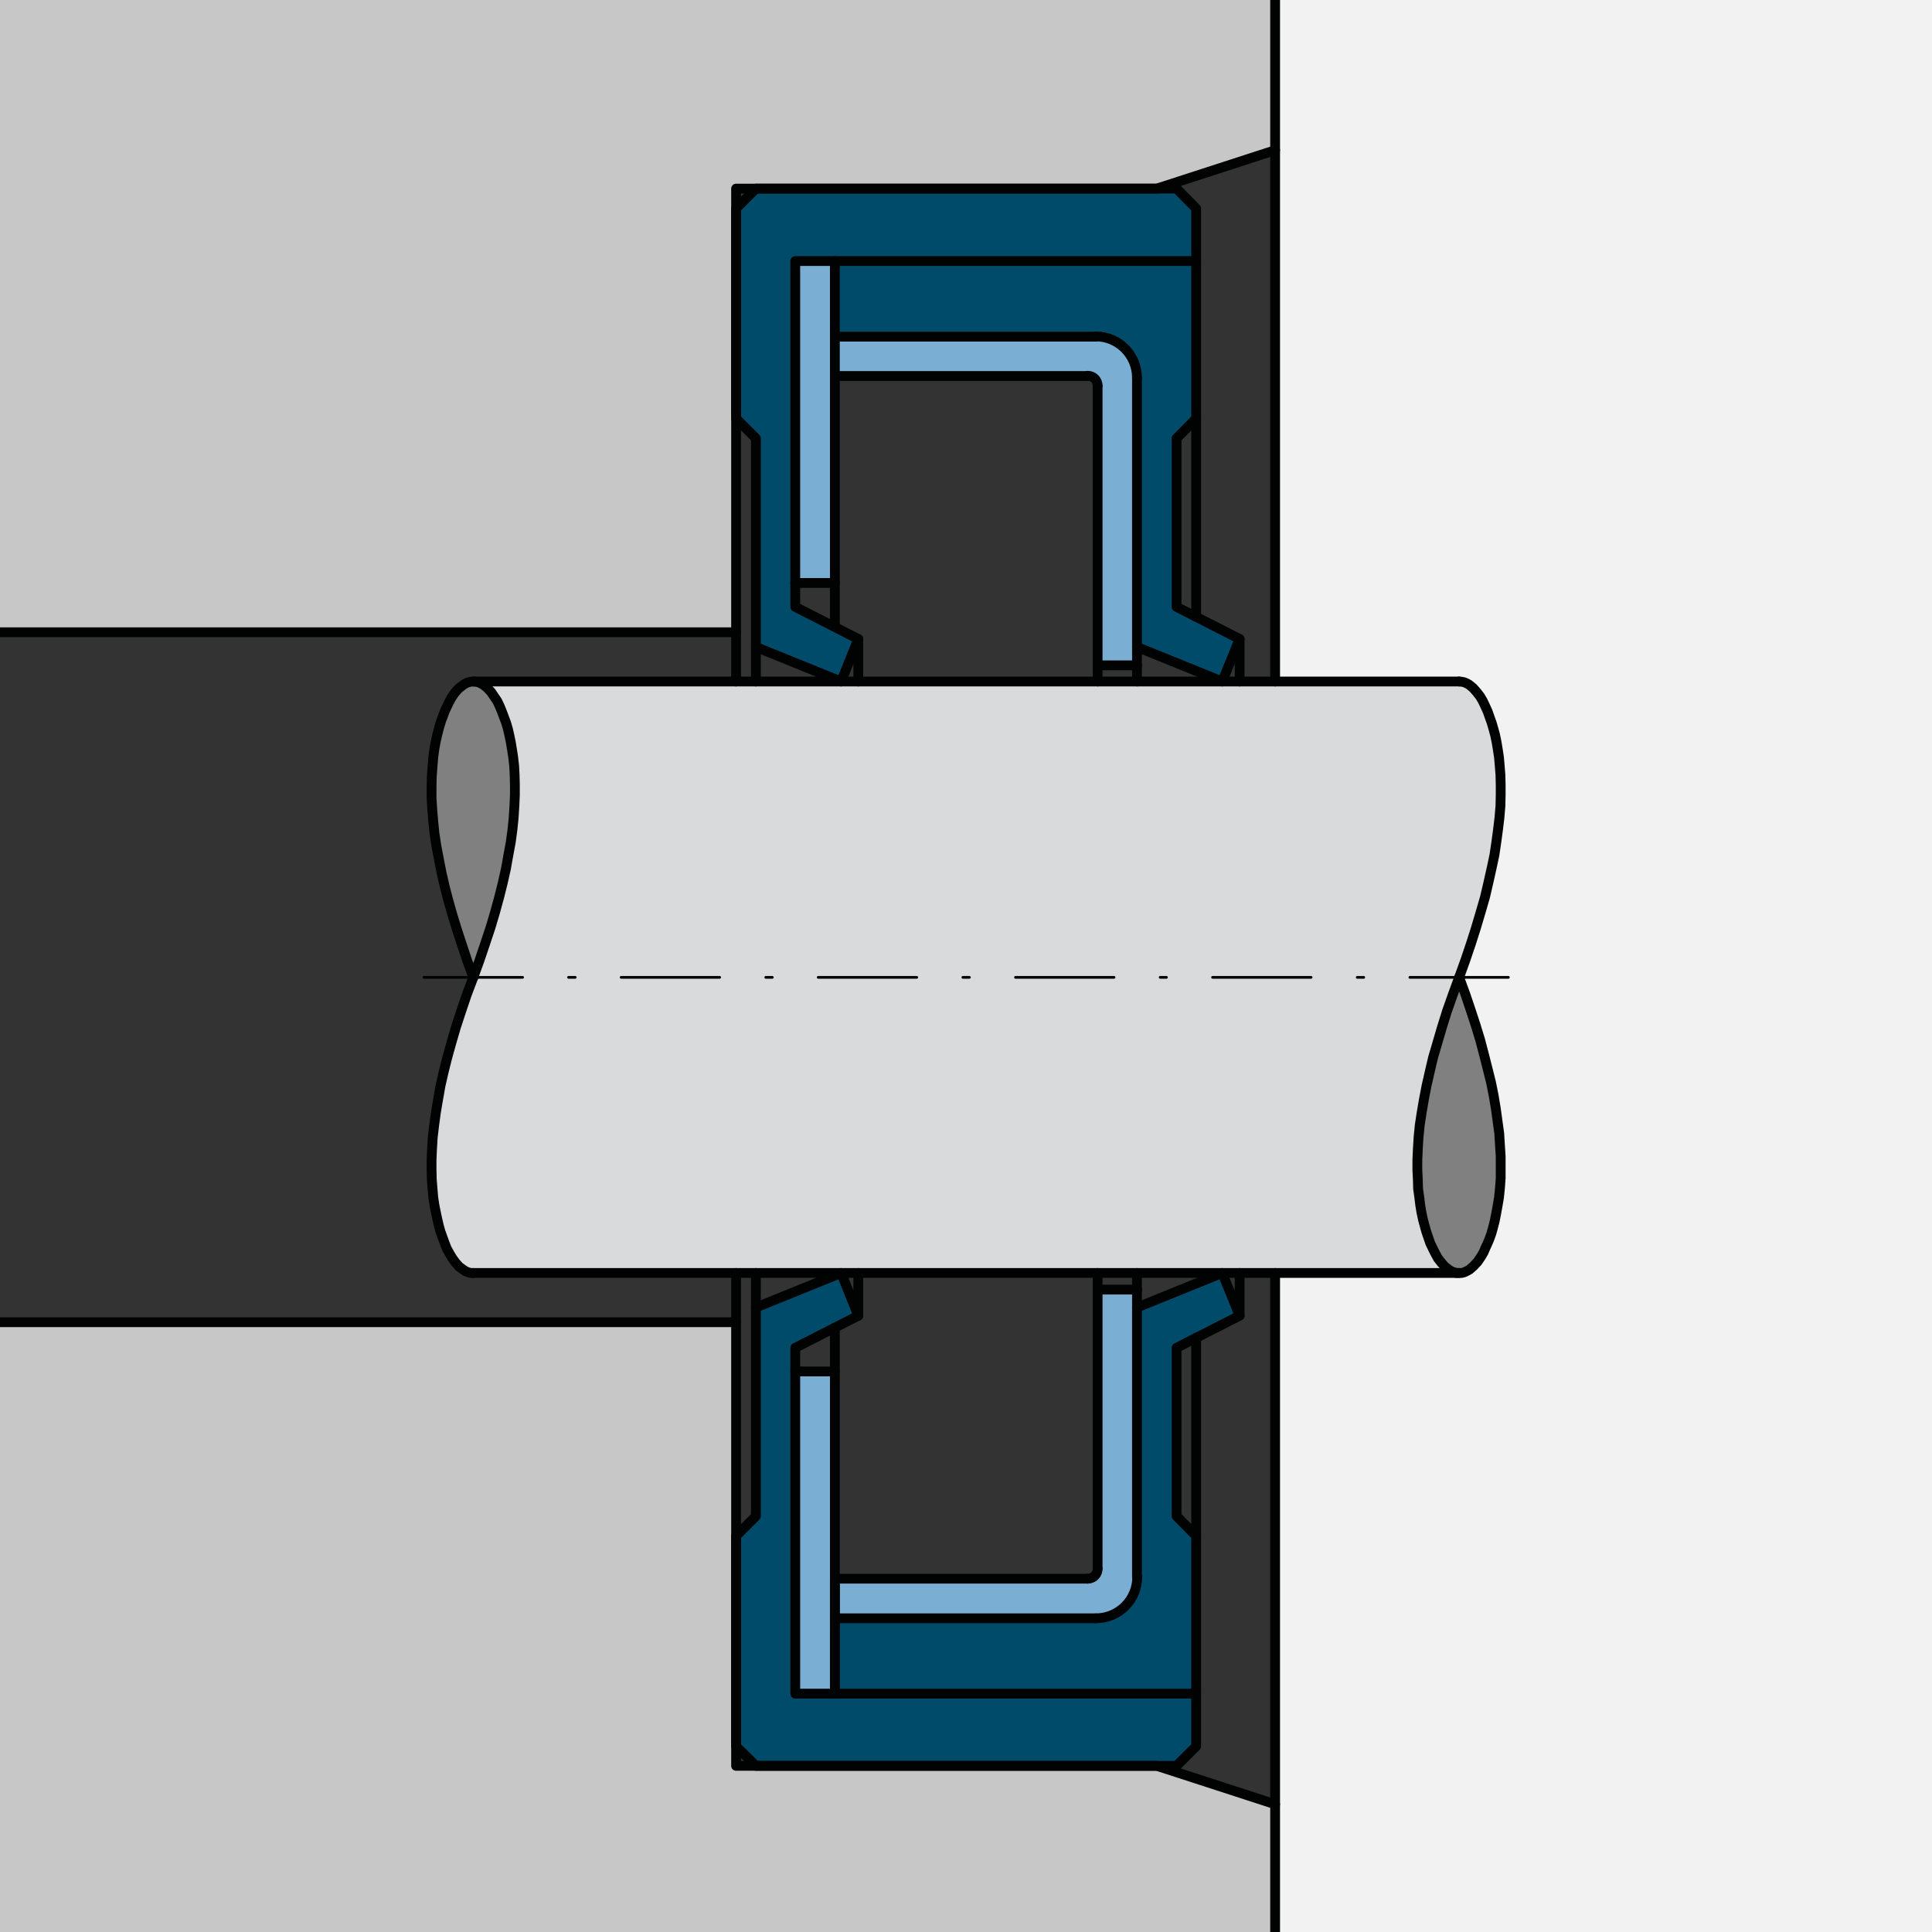 <svg xmlns="http://www.w3.org/2000/svg" xmlns:xlink="http://www.w3.org/1999/xlink" id="Ebene_1" viewBox="0 0 800 800" style="enable-background:new 0 0 800 800;"><rect x="0" y="0" width="800" height="800" fill="#333333" stroke="none"/><style>.st0{clip-path:url(#SVGID_00000137106681578158043390000008804047532910995094_);fill:#F2F2F2;}.st1{clip-path:url(#SVGID_00000137106681578158043390000008804047532910995094_);fill-rule:evenodd;clip-rule:evenodd;fill:#004B6A;}.st2{clip-path:url(#SVGID_00000137106681578158043390000008804047532910995094_);fill:#C7C7C8;}.st3{clip-path:url(#SVGID_00000137106681578158043390000008804047532910995094_);fill-rule:evenodd;clip-rule:evenodd;fill:#7AAED2;}.st4{clip-path:url(#SVGID_00000137106681578158043390000008804047532910995094_);fill-rule:evenodd;clip-rule:evenodd;fill:#D9DADB;}.st5{clip-path:url(#SVGID_00000137106681578158043390000008804047532910995094_);fill-rule:evenodd;clip-rule:evenodd;fill:#808081;}.st6{clip-path:url(#SVGID_00000137106681578158043390000008804047532910995094_);}.st7{clip-path:url(#SVGID_00000106127440124347344640000017055480981345551242_);fill:none;stroke:#010202;stroke-width:4.061;stroke-linecap:round;stroke-linejoin:round;stroke-miterlimit:10;}.st8{clip-path:url(#SVGID_00000137106681578158043390000008804047532910995094_);fill:none;stroke:#010202;stroke-width:4.061;stroke-linecap:round;stroke-linejoin:round;stroke-miterlimit:10;}.st9{clip-path:url(#SVGID_00000137106681578158043390000008804047532910995094_);fill:none;stroke:#010202;stroke-width:0.691;stroke-linecap:round;stroke-linejoin:round;stroke-miterlimit:10;}.st10{clip-path:url(#SVGID_00000103969139968857792910000009083454276809438368_);fill:none;stroke:#010202;stroke-width:4.061;stroke-linecap:round;stroke-linejoin:round;stroke-miterlimit:10;}.st11{clip-path:url(#SVGID_00000161601854291449247850000008556056641845550772_);fill:none;stroke:#010202;stroke-width:4.061;stroke-linecap:round;stroke-linejoin:round;stroke-miterlimit:10;}.st12{clip-path:url(#SVGID_00000098182263884504813480000010096286000368457389_);fill:none;stroke:#010202;stroke-width:4.061;stroke-linecap:round;stroke-linejoin:round;stroke-miterlimit:10;}.st13{clip-path:url(#SVGID_00000150094006002643261160000011620309473596724875_);fill:none;stroke:#010202;stroke-width:4.061;stroke-linecap:round;stroke-linejoin:round;stroke-miterlimit:10;}.st14{clip-path:url(#SVGID_00000080918288419951742690000010987460866225624991_);fill:none;stroke:#010202;stroke-width:4.061;stroke-linecap:round;stroke-linejoin:round;stroke-miterlimit:10;}.st15{clip-path:url(#SVGID_00000163773405154695593310000012947498362205508754_);fill:none;stroke:#010202;stroke-width:4.061;stroke-linecap:round;stroke-linejoin:round;stroke-miterlimit:10;}.st16{clip-path:url(#SVGID_00000016051973051052876820000015028242713751675320_);fill:none;stroke:#010202;stroke-width:4.061;stroke-linecap:round;stroke-linejoin:round;stroke-miterlimit:10;}.st17{clip-path:url(#SVGID_00000010275935499286062950000008733827091530491812_);fill:none;stroke:#010202;stroke-width:4.061;stroke-linecap:round;stroke-linejoin:round;stroke-miterlimit:10;}.st18{clip-path:url(#SVGID_00000123422537627578669340000011054520872566668956_);fill:none;stroke:#010202;stroke-width:4.061;stroke-linecap:round;stroke-linejoin:round;stroke-miterlimit:10;}.st19{clip-path:url(#SVGID_00000045583758660428203910000000238626595954733458_);fill:none;stroke:#010202;stroke-width:4.061;stroke-linecap:round;stroke-linejoin:round;stroke-miterlimit:10;}.st20{clip-path:url(#SVGID_00000052081817418138369590000010376448614557012120_);fill:none;stroke:#010202;stroke-width:4.061;stroke-linecap:round;stroke-linejoin:round;stroke-miterlimit:10;}.st21{clip-path:url(#SVGID_00000077312940065737085170000005990952390970334884_);fill:none;stroke:#010202;stroke-width:4.061;stroke-linecap:round;stroke-linejoin:round;stroke-miterlimit:10;}.st22{clip-path:url(#SVGID_00000140735949393563661380000018199391264820868499_);fill:none;stroke:#010202;stroke-width:4.061;stroke-linecap:round;stroke-linejoin:round;stroke-miterlimit:10;}.st23{clip-path:url(#SVGID_00000034805849923981795040000012779046088214049446_);fill:none;stroke:#010202;stroke-width:4.061;stroke-linecap:round;stroke-linejoin:round;stroke-miterlimit:10;}.st24{clip-path:url(#SVGID_00000061434789062013441640000002582006873526137767_);fill:none;stroke:#010202;stroke-width:4.061;stroke-linecap:round;stroke-linejoin:round;stroke-miterlimit:10;}.st25{clip-path:url(#SVGID_00000095313365817780876670000011150548199625777057_);fill:none;stroke:#010202;stroke-width:0.691;stroke-linecap:round;stroke-linejoin:round;stroke-miterlimit:10;}.st26{clip-path:url(#SVGID_00000145774882383549216730000011445796329700512917_);fill:none;stroke:#010202;stroke-width:0.691;stroke-linecap:round;stroke-linejoin:round;stroke-miterlimit:10;}.st27{clip-path:url(#SVGID_00000054949757138209564470000009553937182146233218_);fill:none;stroke:#010202;stroke-width:4.061;stroke-linecap:round;stroke-linejoin:round;stroke-miterlimit:10;}.st28{clip-path:url(#SVGID_00000137106681578158043390000008804047532910995094_);fill:none;stroke:#010202;stroke-width:1.123;stroke-linecap:round;stroke-linejoin:round;stroke-miterlimit:10;}.st29{clip-path:url(#SVGID_00000025406895660324559760000013411441578866832036_);fill:#F2F2F2;}.st30{clip-path:url(#SVGID_00000025406895660324559760000013411441578866832036_);fill-rule:evenodd;clip-rule:evenodd;fill:#7AAED2;}.st31{clip-path:url(#SVGID_00000025406895660324559760000013411441578866832036_);fill-rule:evenodd;clip-rule:evenodd;fill:#004B6A;}.st32{clip-path:url(#SVGID_00000025406895660324559760000013411441578866832036_);fill:#C7C7C8;}.st33{clip-path:url(#SVGID_00000025406895660324559760000013411441578866832036_);fill-rule:evenodd;clip-rule:evenodd;fill:#D9DADB;}.st34{clip-path:url(#SVGID_00000025406895660324559760000013411441578866832036_);fill-rule:evenodd;clip-rule:evenodd;fill:#808081;}.st35{clip-path:url(#SVGID_00000025406895660324559760000013411441578866832036_);}.st36{clip-path:url(#SVGID_00000078043254574285838380000007952475470003973761_);fill:none;stroke:#010202;stroke-width:4.061;stroke-linecap:round;stroke-linejoin:round;stroke-miterlimit:10;}.st37{clip-path:url(#SVGID_00000025406895660324559760000013411441578866832036_);fill:none;stroke:#010202;stroke-width:4.061;stroke-linecap:round;stroke-linejoin:round;stroke-miterlimit:10;}.st38{clip-path:url(#SVGID_00000025406895660324559760000013411441578866832036_);fill:none;stroke:#010202;stroke-width:0.691;stroke-linecap:round;stroke-linejoin:round;stroke-miterlimit:10;}.st39{clip-path:url(#SVGID_00000025406895660324559760000013411441578866832036_);fill:none;stroke:#010202;stroke-width:1.123;stroke-linecap:round;stroke-linejoin:round;stroke-miterlimit:10;}.st40{clip-path:url(#SVGID_00000163757567004751969750000000636203427528976258_);fill:none;stroke:#010202;stroke-width:0.691;stroke-linecap:round;stroke-linejoin:round;stroke-miterlimit:10;}.st41{clip-path:url(#SVGID_00000107585736743388134420000014139337131487427486_);fill:none;stroke:#010202;stroke-width:4.061;stroke-linecap:round;stroke-linejoin:round;stroke-miterlimit:10;}.st42{clip-path:url(#SVGID_00000059296437386812790000000001223829962176404154_);fill:none;stroke:#010202;stroke-width:4.061;stroke-linecap:round;stroke-linejoin:round;stroke-miterlimit:10;}.st43{clip-path:url(#SVGID_00000142170855535753308570000010290455146735105420_);fill:none;stroke:#010202;stroke-width:0.691;stroke-linecap:round;stroke-linejoin:round;stroke-miterlimit:10;}.st44{clip-path:url(#SVGID_00000059280818969086479550000004052912380265260944_);fill:none;stroke:#010202;stroke-width:4.061;stroke-linecap:round;stroke-linejoin:round;stroke-miterlimit:10;}.st45{clip-path:url(#SVGID_00000047760842887265651790000015094232297207266451_);fill:none;stroke:#010202;stroke-width:4.061;stroke-linecap:round;stroke-linejoin:round;stroke-miterlimit:10;}.st46{clip-path:url(#SVGID_00000103238299877577404830000010599808425937966228_);fill:none;stroke:#010202;stroke-width:4.061;stroke-linecap:round;stroke-linejoin:round;stroke-miterlimit:10;}.st47{clip-path:url(#SVGID_00000119088239371412041130000001333686907429489053_);fill:none;stroke:#010202;stroke-width:4.061;stroke-linecap:round;stroke-linejoin:round;stroke-miterlimit:10;}.st48{clip-path:url(#SVGID_00000046338573134352748690000018073476814842234796_);fill:none;stroke:#010202;stroke-width:4.061;stroke-linecap:round;stroke-linejoin:round;stroke-miterlimit:10;}.st49{clip-path:url(#SVGID_00000034779112818051556950000015284960088507256207_);fill:none;stroke:#010202;stroke-width:4.061;stroke-linecap:round;stroke-linejoin:round;stroke-miterlimit:10;}.st50{clip-path:url(#SVGID_00000137842756202307822910000001300138391722501770_);fill:none;stroke:#010202;stroke-width:4.061;stroke-linecap:round;stroke-linejoin:round;stroke-miterlimit:10;}.st51{clip-path:url(#SVGID_00000008849055056841069030000009791739296119685777_);fill:none;stroke:#010202;stroke-width:4.061;stroke-linecap:round;stroke-linejoin:round;stroke-miterlimit:10;}.st52{clip-path:url(#SVGID_00000145752007244566095410000009638236106641988252_);fill:none;stroke:#010202;stroke-width:4.061;stroke-linecap:round;stroke-linejoin:round;stroke-miterlimit:10;}.st53{clip-path:url(#SVGID_00000028287040835752493930000009139592923498961053_);fill:none;stroke:#010202;stroke-width:4.061;stroke-linecap:round;stroke-linejoin:round;stroke-miterlimit:10;}.st54{clip-path:url(#SVGID_00000123400412736039969240000003014810946026954173_);fill:none;stroke:#010202;stroke-width:4.061;stroke-linecap:round;stroke-linejoin:round;stroke-miterlimit:10;}.st55{clip-path:url(#SVGID_00000113346194600511251650000003188577172569100946_);fill:none;stroke:#010202;stroke-width:4.061;stroke-linecap:round;stroke-linejoin:round;stroke-miterlimit:10;}.st56{clip-path:url(#SVGID_00000060720423455204311490000014975420098365566623_);fill:none;stroke:#010202;stroke-width:4.061;stroke-linecap:round;stroke-linejoin:round;stroke-miterlimit:10;}.st57{clip-path:url(#SVGID_00000080169165163945620220000009560179379311063728_);fill:none;stroke:#010202;stroke-width:4.061;stroke-linecap:round;stroke-linejoin:round;stroke-miterlimit:10;}.st58{clip-path:url(#SVGID_00000022546608378463545920000015797523524617770374_);fill:#F2F2F2;}.st59{clip-path:url(#SVGID_00000022546608378463545920000015797523524617770374_);fill-rule:evenodd;clip-rule:evenodd;fill:#7AAED2;}.st60{clip-path:url(#SVGID_00000022546608378463545920000015797523524617770374_);fill-rule:evenodd;clip-rule:evenodd;fill:#004B6A;}.st61{clip-path:url(#SVGID_00000022546608378463545920000015797523524617770374_);fill:#C7C7C8;}.st62{clip-path:url(#SVGID_00000022546608378463545920000015797523524617770374_);fill-rule:evenodd;clip-rule:evenodd;fill:#D9DADB;}.st63{clip-path:url(#SVGID_00000022546608378463545920000015797523524617770374_);fill-rule:evenodd;clip-rule:evenodd;fill:#808081;}.st64{clip-path:url(#SVGID_00000022546608378463545920000015797523524617770374_);fill:none;stroke:#010202;stroke-width:4.061;stroke-linecap:round;stroke-linejoin:round;stroke-miterlimit:10;}.st65{clip-path:url(#SVGID_00000022546608378463545920000015797523524617770374_);fill:none;stroke:#010202;stroke-width:0.691;stroke-linecap:round;stroke-linejoin:round;stroke-miterlimit:10;}.st66{clip-path:url(#SVGID_00000022546608378463545920000015797523524617770374_);}.st67{clip-path:url(#SVGID_00000180356772480707150670000010075005066099053720_);fill:none;stroke:#010202;stroke-width:4.061;stroke-linecap:round;stroke-linejoin:round;stroke-miterlimit:10;}.st68{clip-path:url(#SVGID_00000022546608378463545920000015797523524617770374_);fill:none;stroke:#010202;stroke-width:1.123;stroke-linecap:round;stroke-linejoin:round;stroke-miterlimit:10;}.st69{clip-path:url(#SVGID_00000148648328500838124790000002193905535129401532_);fill:#F2F2F2;}.st70{clip-path:url(#SVGID_00000148648328500838124790000002193905535129401532_);fill-rule:evenodd;clip-rule:evenodd;fill:#7AAED2;}.st71{clip-path:url(#SVGID_00000148648328500838124790000002193905535129401532_);fill-rule:evenodd;clip-rule:evenodd;fill:#004B6A;}.st72{clip-path:url(#SVGID_00000148648328500838124790000002193905535129401532_);fill:#C7C7C8;}.st73{clip-path:url(#SVGID_00000148648328500838124790000002193905535129401532_);fill-rule:evenodd;clip-rule:evenodd;fill:#D9DADB;}.st74{clip-path:url(#SVGID_00000148648328500838124790000002193905535129401532_);fill-rule:evenodd;clip-rule:evenodd;fill:#808081;}.st75{clip-path:url(#SVGID_00000148648328500838124790000002193905535129401532_);fill:none;stroke:#010202;stroke-width:4.061;stroke-linecap:round;stroke-linejoin:round;stroke-miterlimit:10;}.st76{clip-path:url(#SVGID_00000148648328500838124790000002193905535129401532_);fill:none;stroke:#010202;stroke-width:0.691;stroke-linecap:round;stroke-linejoin:round;stroke-miterlimit:10;}.st77{clip-path:url(#SVGID_00000148648328500838124790000002193905535129401532_);}.st78{clip-path:url(#SVGID_00000092438418191389244410000016883511972816945833_);fill:none;stroke:#010202;stroke-width:4.061;stroke-linecap:round;stroke-linejoin:round;stroke-miterlimit:10;}.st79{clip-path:url(#SVGID_00000148648328500838124790000002193905535129401532_);fill:none;stroke:#010202;stroke-width:1.123;stroke-linecap:round;stroke-linejoin:round;stroke-miterlimit:10;}.st80{clip-path:url(#SVGID_00000134939974921745370110000000800323716724634009_);fill:#F2F2F2;}.st81{clip-path:url(#SVGID_00000134939974921745370110000000800323716724634009_);fill-rule:evenodd;clip-rule:evenodd;fill:#7AAED2;}.st82{clip-path:url(#SVGID_00000134939974921745370110000000800323716724634009_);fill-rule:evenodd;clip-rule:evenodd;fill:#004B6A;}.st83{clip-path:url(#SVGID_00000134939974921745370110000000800323716724634009_);fill:#C7C7C8;}.st84{clip-path:url(#SVGID_00000134939974921745370110000000800323716724634009_);fill-rule:evenodd;clip-rule:evenodd;fill:#D9DADB;}.st85{clip-path:url(#SVGID_00000134939974921745370110000000800323716724634009_);fill-rule:evenodd;clip-rule:evenodd;fill:#808081;}.st86{clip-path:url(#SVGID_00000134939974921745370110000000800323716724634009_);}.st87{clip-path:url(#SVGID_00000145755368391804117390000011221393132769719978_);fill:none;stroke:#010202;stroke-width:4.061;stroke-linecap:round;stroke-linejoin:round;stroke-miterlimit:10;}.st88{clip-path:url(#SVGID_00000134939974921745370110000000800323716724634009_);fill:none;stroke:#010202;stroke-width:4.061;stroke-linecap:round;stroke-linejoin:round;stroke-miterlimit:10;}.st89{clip-path:url(#SVGID_00000134939974921745370110000000800323716724634009_);fill:none;stroke:#010202;stroke-width:0.691;stroke-linecap:round;stroke-linejoin:round;stroke-miterlimit:10;}.st90{clip-path:url(#SVGID_00000134939974921745370110000000800323716724634009_);fill:none;stroke:#010202;stroke-width:1.123;stroke-linecap:round;stroke-linejoin:round;stroke-miterlimit:10;}.st91{clip-path:url(#SVGID_00000106136377225604626760000010365144172495804058_);fill:none;stroke:#010202;stroke-width:4.061;stroke-linecap:round;stroke-linejoin:round;stroke-miterlimit:10;}.st92{clip-path:url(#SVGID_00000082344258939306923680000008752260996259686319_);fill:none;stroke:#010202;stroke-width:1.123;stroke-linecap:round;stroke-linejoin:round;stroke-miterlimit:10;}.st93{clip-path:url(#SVGID_00000152249711020512808690000002346687602513733803_);fill:none;stroke:#010202;stroke-width:4.061;stroke-linecap:round;stroke-linejoin:round;stroke-miterlimit:10;}.st94{clip-path:url(#SVGID_00000097486065331496007590000002176945899483064212_);fill:none;stroke:#010202;stroke-width:1.123;stroke-linecap:round;stroke-linejoin:round;stroke-miterlimit:10;}.st95{clip-path:url(#SVGID_00000116956679298767619120000011998344376209974718_);fill:none;stroke:#010202;stroke-width:4.061;stroke-linecap:round;stroke-linejoin:round;stroke-miterlimit:10;}.st96{clip-path:url(#SVGID_00000156567736696309586960000004698220661756681396_);fill:none;stroke:#010202;stroke-width:4.061;stroke-linecap:round;stroke-linejoin:round;stroke-miterlimit:10;}.st97{clip-path:url(#SVGID_00000090987426437949940010000001069482657611503761_);fill:none;stroke:#010202;stroke-width:4.061;stroke-linecap:round;stroke-linejoin:round;stroke-miterlimit:10;}.st98{clip-path:url(#SVGID_00000005233695300973411520000006327156288453374143_);fill:none;stroke:#010202;stroke-width:4.061;stroke-linecap:round;stroke-linejoin:round;stroke-miterlimit:10;}.st99{clip-path:url(#SVGID_00000158718160342472893250000011857267393674508719_);fill:none;stroke:#010202;stroke-width:4.061;stroke-linecap:round;stroke-linejoin:round;stroke-miterlimit:10;}.st100{clip-path:url(#SVGID_00000085232385662162841180000016350672048247013566_);fill:none;stroke:#010202;stroke-width:4.061;stroke-linecap:round;stroke-linejoin:round;stroke-miterlimit:10;}.st101{clip-path:url(#SVGID_00000110453890005614494350000009769251092578251710_);fill:none;stroke:#010202;stroke-width:4.061;stroke-linecap:round;stroke-linejoin:round;stroke-miterlimit:10;}.st102{clip-path:url(#SVGID_00000005254229503409233600000012613274475245039802_);fill:none;stroke:#010202;stroke-width:4.061;stroke-linecap:round;stroke-linejoin:round;stroke-miterlimit:10;}.st103{clip-path:url(#SVGID_00000056402133173261214870000008413686133386643350_);fill:none;stroke:#010202;stroke-width:4.061;stroke-linecap:round;stroke-linejoin:round;stroke-miterlimit:10;}.st104{clip-path:url(#SVGID_00000038389793600653661110000011497654887993033878_);fill:none;stroke:#010202;stroke-width:4.061;stroke-linecap:round;stroke-linejoin:round;stroke-miterlimit:10;}.st105{clip-path:url(#SVGID_00000062891006575579186100000002395962503153858976_);fill:none;stroke:#010202;stroke-width:4.061;stroke-linecap:round;stroke-linejoin:round;stroke-miterlimit:10;}.st106{clip-path:url(#SVGID_00000143610834198808518810000002987019481124667565_);fill:none;stroke:#010202;stroke-width:4.061;stroke-linecap:round;stroke-linejoin:round;stroke-miterlimit:10;}.st107{clip-path:url(#SVGID_00000127758422619801033270000007936093215340019615_);fill:none;stroke:#010202;stroke-width:4.061;stroke-linecap:round;stroke-linejoin:round;stroke-miterlimit:10;}.st108{clip-path:url(#SVGID_00000023255266748702705390000009417416099744836998_);fill:none;stroke:#010202;stroke-width:4.061;stroke-linecap:round;stroke-linejoin:round;stroke-miterlimit:10;}.st109{clip-path:url(#SVGID_00000031898451861591610520000008137243662469664931_);fill:#F2F2F2;}.st110{clip-path:url(#SVGID_00000031898451861591610520000008137243662469664931_);fill:#C7C7C8;}.st111{clip-path:url(#SVGID_00000031898451861591610520000008137243662469664931_);fill-rule:evenodd;clip-rule:evenodd;fill:#004B6A;}.st112{clip-path:url(#SVGID_00000031898451861591610520000008137243662469664931_);fill-rule:evenodd;clip-rule:evenodd;fill:#7AAED2;}.st113{clip-path:url(#SVGID_00000031898451861591610520000008137243662469664931_);fill-rule:evenodd;clip-rule:evenodd;fill:#D9DADB;}.st114{clip-path:url(#SVGID_00000031898451861591610520000008137243662469664931_);fill-rule:evenodd;clip-rule:evenodd;fill:#808081;}.st115{clip-path:url(#SVGID_00000031898451861591610520000008137243662469664931_);}.st116{clip-path:url(#SVGID_00000165933348804921785240000004004897154904807591_);fill:none;stroke:#010202;stroke-width:4.061;stroke-linecap:round;stroke-linejoin:round;stroke-miterlimit:10;}.st117{clip-path:url(#SVGID_00000031898451861591610520000008137243662469664931_);fill:none;stroke:#010202;stroke-width:4.061;stroke-linecap:round;stroke-linejoin:round;stroke-miterlimit:10;}.st118{clip-path:url(#SVGID_00000031898451861591610520000008137243662469664931_);fill:none;stroke:#010202;stroke-width:0.691;stroke-linecap:round;stroke-linejoin:round;stroke-miterlimit:10;}.st119{clip-path:url(#SVGID_00000018937736421485646440000018403067314131224704_);fill:none;stroke:#010202;stroke-width:0.691;stroke-linecap:round;stroke-linejoin:round;stroke-miterlimit:10;}.st120{clip-path:url(#SVGID_00000067207546762163969200000012075244866677437119_);fill:none;stroke:#010202;stroke-width:0.691;stroke-linecap:round;stroke-linejoin:round;stroke-miterlimit:10;}.st121{clip-path:url(#SVGID_00000082330602686057841920000010457087485337446057_);fill:none;stroke:#010202;stroke-width:4.061;stroke-linecap:round;stroke-linejoin:round;stroke-miterlimit:10;}.st122{clip-path:url(#SVGID_00000132085119116962593370000008505792049166577554_);fill:none;stroke:#010202;stroke-width:4.061;stroke-linecap:round;stroke-linejoin:round;stroke-miterlimit:10;}.st123{clip-path:url(#SVGID_00000072280248387507613600000003348822193671984288_);fill:none;stroke:#010202;stroke-width:4.061;stroke-linecap:round;stroke-linejoin:round;stroke-miterlimit:10;}.st124{clip-path:url(#SVGID_00000076581768524075086030000000651081882920738991_);fill:none;stroke:#010202;stroke-width:4.061;stroke-linecap:round;stroke-linejoin:round;stroke-miterlimit:10;}.st125{clip-path:url(#SVGID_00000011715250590105051590000006110620074268159126_);fill:none;stroke:#010202;stroke-width:4.061;stroke-linecap:round;stroke-linejoin:round;stroke-miterlimit:10;}.st126{clip-path:url(#SVGID_00000096037027793138680850000001965129808705815989_);fill:none;stroke:#010202;stroke-width:4.061;stroke-linecap:round;stroke-linejoin:round;stroke-miterlimit:10;}.st127{clip-path:url(#SVGID_00000150798786517844900850000006436460865469024424_);fill:none;stroke:#010202;stroke-width:4.061;stroke-linecap:round;stroke-linejoin:round;stroke-miterlimit:10;}.st128{clip-path:url(#SVGID_00000159455642814200615920000014538374190951901341_);fill:none;stroke:#010202;stroke-width:4.061;stroke-linecap:round;stroke-linejoin:round;stroke-miterlimit:10;}.st129{clip-path:url(#SVGID_00000031898451861591610520000008137243662469664931_);fill:none;stroke:#010202;stroke-width:1.123;stroke-linecap:round;stroke-linejoin:round;stroke-miterlimit:10;}.st130{clip-path:url(#SVGID_00000003808113631928150710000016616286761408450197_);fill:#F2F2F2;}.st131{clip-path:url(#SVGID_00000003808113631928150710000016616286761408450197_);fill:#C7C7C8;}.st132{clip-path:url(#SVGID_00000003808113631928150710000016616286761408450197_);fill-rule:evenodd;clip-rule:evenodd;fill:#004B6A;}.st133{clip-path:url(#SVGID_00000003808113631928150710000016616286761408450197_);fill-rule:evenodd;clip-rule:evenodd;fill:#7AAED2;}.st134{clip-path:url(#SVGID_00000003808113631928150710000016616286761408450197_);fill-rule:evenodd;clip-rule:evenodd;fill:#D9DADB;}.st135{clip-path:url(#SVGID_00000003808113631928150710000016616286761408450197_);fill-rule:evenodd;clip-rule:evenodd;fill:#808081;}.st136{clip-path:url(#SVGID_00000003808113631928150710000016616286761408450197_);fill:none;stroke:#010202;stroke-width:4.061;stroke-linecap:round;stroke-linejoin:round;stroke-miterlimit:10;}.st137{clip-path:url(#SVGID_00000003808113631928150710000016616286761408450197_);fill:none;stroke:#010202;stroke-width:0.691;stroke-linecap:round;stroke-linejoin:round;stroke-miterlimit:10;}.st138{clip-path:url(#SVGID_00000003808113631928150710000016616286761408450197_);}.st139{clip-path:url(#SVGID_00000142170576483983804230000010604950795584450724_);fill:none;stroke:#010202;stroke-width:0.691;stroke-linecap:round;stroke-linejoin:round;stroke-miterlimit:10;}.st140{clip-path:url(#SVGID_00000032647610388606667310000009750083587597108109_);fill:none;stroke:#010202;stroke-width:0.691;stroke-linecap:round;stroke-linejoin:round;stroke-miterlimit:10;}.st141{clip-path:url(#SVGID_00000132780173312542819140000013719156291243347350_);fill:none;stroke:#010202;stroke-width:4.061;stroke-linecap:round;stroke-linejoin:round;stroke-miterlimit:10;}.st142{clip-path:url(#SVGID_00000049203609428452138580000014433391991750990265_);fill:none;stroke:#010202;stroke-width:4.061;stroke-linecap:round;stroke-linejoin:round;stroke-miterlimit:10;}.st143{clip-path:url(#SVGID_00000161619199043996963830000013373367292046055343_);fill:none;stroke:#010202;stroke-width:4.061;stroke-linecap:round;stroke-linejoin:round;stroke-miterlimit:10;}.st144{clip-path:url(#SVGID_00000115483154913813215020000000993132474342799800_);fill:none;stroke:#010202;stroke-width:4.061;stroke-linecap:round;stroke-linejoin:round;stroke-miterlimit:10;}.st145{clip-path:url(#SVGID_00000011717738576587755660000013869234853078775973_);fill:none;stroke:#010202;stroke-width:4.061;stroke-linecap:round;stroke-linejoin:round;stroke-miterlimit:10;}.st146{clip-path:url(#SVGID_00000044136682428859385520000002754567575749954717_);fill:none;stroke:#010202;stroke-width:4.061;stroke-linecap:round;stroke-linejoin:round;stroke-miterlimit:10;}.st147{clip-path:url(#SVGID_00000146496539227964082870000015232206926761518491_);fill:none;stroke:#010202;stroke-width:4.061;stroke-linecap:round;stroke-linejoin:round;stroke-miterlimit:10;}.st148{clip-path:url(#SVGID_00000070818638409451135200000008561968919956009627_);fill:none;stroke:#010202;stroke-width:4.061;stroke-linecap:round;stroke-linejoin:round;stroke-miterlimit:10;}.st149{clip-path:url(#SVGID_00000053527421617999767440000008738013804637746059_);fill:none;stroke:#010202;stroke-width:4.061;stroke-linecap:round;stroke-linejoin:round;stroke-miterlimit:10;}.st150{clip-path:url(#SVGID_00000003808113631928150710000016616286761408450197_);fill:none;stroke:#010202;stroke-width:1.123;stroke-linecap:round;stroke-linejoin:round;stroke-miterlimit:10;}.st151{clip-path:url(#SVGID_00000132058389831166446120000016728560393682856589_);fill:#F2F2F2;}.st152{clip-path:url(#SVGID_00000132058389831166446120000016728560393682856589_);fill:#C7C7C8;}.st153{clip-path:url(#SVGID_00000132058389831166446120000016728560393682856589_);fill-rule:evenodd;clip-rule:evenodd;fill:#004B6A;}.st154{clip-path:url(#SVGID_00000132058389831166446120000016728560393682856589_);fill-rule:evenodd;clip-rule:evenodd;fill:#7AAED2;}.st155{clip-path:url(#SVGID_00000132058389831166446120000016728560393682856589_);fill-rule:evenodd;clip-rule:evenodd;fill:#D9DADB;}.st156{clip-path:url(#SVGID_00000132058389831166446120000016728560393682856589_);fill-rule:evenodd;clip-rule:evenodd;fill:#808081;}.st157{clip-path:url(#SVGID_00000132058389831166446120000016728560393682856589_);fill:none;stroke:#010202;stroke-width:4.061;stroke-linecap:round;stroke-linejoin:round;stroke-miterlimit:10;}.st158{clip-path:url(#SVGID_00000132058389831166446120000016728560393682856589_);fill:none;stroke:#010202;stroke-width:0.691;stroke-linecap:round;stroke-linejoin:round;stroke-miterlimit:10;}.st159{clip-path:url(#SVGID_00000132058389831166446120000016728560393682856589_);}.st160{clip-path:url(#SVGID_00000183218351241052067630000017823739645021380244_);fill:none;stroke:#010202;stroke-width:4.061;stroke-linecap:round;stroke-linejoin:round;stroke-miterlimit:10;}.st161{clip-path:url(#SVGID_00000132058389831166446120000016728560393682856589_);fill:none;stroke:#010202;stroke-width:1.123;stroke-linecap:round;stroke-linejoin:round;stroke-miterlimit:10;}.st162{clip-path:url(#SVGID_00000000933952252134492170000008466060107119325840_);fill:#F2F2F2;}.st163{clip-path:url(#SVGID_00000000933952252134492170000008466060107119325840_);fill-rule:evenodd;clip-rule:evenodd;fill:#7AAED2;}.st164{clip-path:url(#SVGID_00000000933952252134492170000008466060107119325840_);fill-rule:evenodd;clip-rule:evenodd;fill:#004B6A;}.st165{clip-path:url(#SVGID_00000000933952252134492170000008466060107119325840_);fill:#C7C7C8;}.st166{clip-path:url(#SVGID_00000000933952252134492170000008466060107119325840_);fill-rule:evenodd;clip-rule:evenodd;fill:#D9DADB;}.st167{clip-path:url(#SVGID_00000000933952252134492170000008466060107119325840_);fill-rule:evenodd;clip-rule:evenodd;fill:#808081;}.st168{clip-path:url(#SVGID_00000000933952252134492170000008466060107119325840_);}.st169{clip-path:url(#SVGID_00000076561935152170905880000016775997369468314287_);fill:none;stroke:#010202;stroke-width:4.061;stroke-linecap:round;stroke-linejoin:round;stroke-miterlimit:10;}.st170{clip-path:url(#SVGID_00000000933952252134492170000008466060107119325840_);fill:none;stroke:#010202;stroke-width:4.061;stroke-linecap:round;stroke-linejoin:round;stroke-miterlimit:10;}.st171{clip-path:url(#SVGID_00000000933952252134492170000008466060107119325840_);fill:none;stroke:#010202;stroke-width:0.691;stroke-linecap:round;stroke-linejoin:round;stroke-miterlimit:10;}.st172{clip-path:url(#SVGID_00000138569339217554440530000002818832097961218701_);fill:none;stroke:#010202;stroke-width:0.691;stroke-linecap:round;stroke-linejoin:round;stroke-miterlimit:10;}.st173{clip-path:url(#SVGID_00000068663821988735858450000001731528696486747012_);fill:none;stroke:#010202;stroke-width:0.691;stroke-linecap:round;stroke-linejoin:round;stroke-miterlimit:10;}.st174{clip-path:url(#SVGID_00000129176641704052294170000017760513152949460154_);fill:none;stroke:#010202;stroke-width:4.061;stroke-linecap:round;stroke-linejoin:round;stroke-miterlimit:10;}.st175{clip-path:url(#SVGID_00000042722471078293452760000003553570263109164433_);fill:none;stroke:#010202;stroke-width:4.061;stroke-linecap:round;stroke-linejoin:round;stroke-miterlimit:10;}.st176{clip-path:url(#SVGID_00000104703229711032434800000018120271215582685100_);fill:none;stroke:#010202;stroke-width:4.061;stroke-linecap:round;stroke-linejoin:round;stroke-miterlimit:10;}.st177{clip-path:url(#SVGID_00000097475625877518999700000018212439036434145210_);fill:none;stroke:#010202;stroke-width:4.061;stroke-linecap:round;stroke-linejoin:round;stroke-miterlimit:10;}.st178{clip-path:url(#SVGID_00000000933952252134492170000008466060107119325840_);fill:none;stroke:#010202;stroke-width:1.123;stroke-linecap:round;stroke-linejoin:round;stroke-miterlimit:10;}.st179{clip-path:url(#SVGID_00000107578820930460322140000014408905017508927895_);fill:#F2F2F2;}.st180{clip-path:url(#SVGID_00000107578820930460322140000014408905017508927895_);fill-rule:evenodd;clip-rule:evenodd;fill:#7AAED2;}.st181{clip-path:url(#SVGID_00000107578820930460322140000014408905017508927895_);fill-rule:evenodd;clip-rule:evenodd;fill:#004B6A;}.st182{clip-path:url(#SVGID_00000107578820930460322140000014408905017508927895_);fill:#C7C7C8;}.st183{clip-path:url(#SVGID_00000107578820930460322140000014408905017508927895_);fill-rule:evenodd;clip-rule:evenodd;fill:#D9DADB;}.st184{clip-path:url(#SVGID_00000107578820930460322140000014408905017508927895_);fill-rule:evenodd;clip-rule:evenodd;fill:#808081;}.st185{clip-path:url(#SVGID_00000107578820930460322140000014408905017508927895_);}.st186{clip-path:url(#SVGID_00000116916559833018340780000012633614756234868393_);fill:none;stroke:#010202;stroke-width:4.061;stroke-linecap:round;stroke-linejoin:round;stroke-miterlimit:10;}.st187{clip-path:url(#SVGID_00000107578820930460322140000014408905017508927895_);fill:none;stroke:#010202;stroke-width:4.061;stroke-linecap:round;stroke-linejoin:round;stroke-miterlimit:10;}.st188{clip-path:url(#SVGID_00000107578820930460322140000014408905017508927895_);fill:none;stroke:#010202;stroke-width:0.691;stroke-linecap:round;stroke-linejoin:round;stroke-miterlimit:10;}.st189{clip-path:url(#SVGID_00000066490823095213221930000016298849445931277752_);fill:none;stroke:#010202;stroke-width:4.061;stroke-linecap:round;stroke-linejoin:round;stroke-miterlimit:10;}.st190{clip-path:url(#SVGID_00000045612136925922965430000009394041504200019352_);fill:none;stroke:#010202;stroke-width:4.061;stroke-linecap:round;stroke-linejoin:round;stroke-miterlimit:10;}.st191{clip-path:url(#SVGID_00000033354304375653641820000012679479214094710672_);fill:none;stroke:#010202;stroke-width:4.061;stroke-linecap:round;stroke-linejoin:round;stroke-miterlimit:10;}.st192{clip-path:url(#SVGID_00000031168513400634339760000005082297700744434089_);fill:none;stroke:#010202;stroke-width:4.061;stroke-linecap:round;stroke-linejoin:round;stroke-miterlimit:10;}.st193{clip-path:url(#SVGID_00000107578820930460322140000014408905017508927895_);fill:none;stroke:#010202;stroke-width:1.123;stroke-linecap:round;stroke-linejoin:round;stroke-miterlimit:10;}.st194{clip-path:url(#SVGID_00000077316409722860551890000001039609963076736151_);fill:#F2F2F2;}.st195{clip-path:url(#SVGID_00000077316409722860551890000001039609963076736151_);fill-rule:evenodd;clip-rule:evenodd;fill:#7AAED2;}.st196{clip-path:url(#SVGID_00000077316409722860551890000001039609963076736151_);fill-rule:evenodd;clip-rule:evenodd;fill:#004B6A;}.st197{clip-path:url(#SVGID_00000077316409722860551890000001039609963076736151_);fill:#C7C7C8;}.st198{clip-path:url(#SVGID_00000077316409722860551890000001039609963076736151_);fill-rule:evenodd;clip-rule:evenodd;fill:#D9DADB;}.st199{clip-path:url(#SVGID_00000077316409722860551890000001039609963076736151_);fill-rule:evenodd;clip-rule:evenodd;fill:#808081;}.st200{clip-path:url(#SVGID_00000077316409722860551890000001039609963076736151_);}.st201{clip-path:url(#SVGID_00000109024589265163836060000003501359896281100990_);fill:none;stroke:#010202;stroke-width:4.061;stroke-linecap:round;stroke-linejoin:round;stroke-miterlimit:10;}.st202{clip-path:url(#SVGID_00000077316409722860551890000001039609963076736151_);fill:none;stroke:#010202;stroke-width:4.061;stroke-linecap:round;stroke-linejoin:round;stroke-miterlimit:10;}.st203{clip-path:url(#SVGID_00000077316409722860551890000001039609963076736151_);fill:none;stroke:#010202;stroke-width:0.691;stroke-linecap:round;stroke-linejoin:round;stroke-miterlimit:10;}.st204{clip-path:url(#SVGID_00000173857936488591750840000005057998125461702300_);fill:none;stroke:#010202;stroke-width:4.061;stroke-linecap:round;stroke-linejoin:round;stroke-miterlimit:10;}.st205{clip-path:url(#SVGID_00000008848759393356902780000018085130311134957721_);fill:none;stroke:#010202;stroke-width:4.061;stroke-linecap:round;stroke-linejoin:round;stroke-miterlimit:10;}.st206{clip-path:url(#SVGID_00000018939686476639605590000016195787857693148585_);fill:none;stroke:#010202;stroke-width:4.061;stroke-linecap:round;stroke-linejoin:round;stroke-miterlimit:10;}.st207{clip-path:url(#SVGID_00000151517777273706147570000007294801993129254318_);fill:none;stroke:#010202;stroke-width:4.061;stroke-linecap:round;stroke-linejoin:round;stroke-miterlimit:10;}.st208{clip-path:url(#SVGID_00000129897694831773736070000008385134047242004136_);fill:none;stroke:#010202;stroke-width:0.691;stroke-linecap:round;stroke-linejoin:round;stroke-miterlimit:10;}.st209{clip-path:url(#SVGID_00000069361010281611770030000011277332034624220067_);fill:none;stroke:#010202;stroke-width:4.061;stroke-linecap:round;stroke-linejoin:round;stroke-miterlimit:10;}.st210{clip-path:url(#SVGID_00000077316409722860551890000001039609963076736151_);fill:none;stroke:#010202;stroke-width:1.123;stroke-linecap:round;stroke-linejoin:round;stroke-miterlimit:10;}.st211{clip-path:url(#SVGID_00000078027589627368756470000015364760011765491099_);fill:#F2F2F2;}.st212{clip-path:url(#SVGID_00000078027589627368756470000015364760011765491099_);fill-rule:evenodd;clip-rule:evenodd;fill:#7AAED2;}.st213{clip-path:url(#SVGID_00000078027589627368756470000015364760011765491099_);fill-rule:evenodd;clip-rule:evenodd;fill:#004B6A;}.st214{clip-path:url(#SVGID_00000078027589627368756470000015364760011765491099_);fill:#C7C7C8;}.st215{clip-path:url(#SVGID_00000078027589627368756470000015364760011765491099_);fill-rule:evenodd;clip-rule:evenodd;fill:#D9DADB;}.st216{clip-path:url(#SVGID_00000078027589627368756470000015364760011765491099_);fill-rule:evenodd;clip-rule:evenodd;fill:#808081;}.st217{clip-path:url(#SVGID_00000078027589627368756470000015364760011765491099_);}.st218{clip-path:url(#SVGID_00000042727897589560208400000002963767006529445270_);fill:none;stroke:#010202;stroke-width:4.061;stroke-linecap:round;stroke-linejoin:round;stroke-miterlimit:10;}.st219{clip-path:url(#SVGID_00000078027589627368756470000015364760011765491099_);fill:none;stroke:#010202;stroke-width:4.061;stroke-linecap:round;stroke-linejoin:round;stroke-miterlimit:10;}.st220{clip-path:url(#SVGID_00000078027589627368756470000015364760011765491099_);fill:none;stroke:#010202;stroke-width:0.691;stroke-linecap:round;stroke-linejoin:round;stroke-miterlimit:10;}.st221{clip-path:url(#SVGID_00000172428448483331277840000012247339959058414230_);fill:none;stroke:#010202;stroke-width:4.061;stroke-linecap:round;stroke-linejoin:round;stroke-miterlimit:10;}.st222{clip-path:url(#SVGID_00000157266272785244933380000005987809655690708669_);fill:none;stroke:#010202;stroke-width:4.061;stroke-linecap:round;stroke-linejoin:round;stroke-miterlimit:10;}.st223{clip-path:url(#SVGID_00000103964981972259298940000005462429731861858236_);fill:none;stroke:#010202;stroke-width:4.061;stroke-linecap:round;stroke-linejoin:round;stroke-miterlimit:10;}.st224{clip-path:url(#SVGID_00000084499477845704233440000013478867596486342273_);fill:none;stroke:#010202;stroke-width:4.061;stroke-linecap:round;stroke-linejoin:round;stroke-miterlimit:10;}.st225{clip-path:url(#SVGID_00000058590008237284213310000004522157035853255595_);fill:none;stroke:#010202;stroke-width:0.691;stroke-linecap:round;stroke-linejoin:round;stroke-miterlimit:10;}.st226{clip-path:url(#SVGID_00000175317902456693977790000004829191870469354382_);fill:none;stroke:#010202;stroke-width:4.061;stroke-linecap:round;stroke-linejoin:round;stroke-miterlimit:10;}.st227{clip-path:url(#SVGID_00000078027589627368756470000015364760011765491099_);fill:none;stroke:#010202;stroke-width:1.123;stroke-linecap:round;stroke-linejoin:round;stroke-miterlimit:10;}.st228{clip-path:url(#SVGID_00000169553700633248378910000001963556112223274377_);fill:#F2F2F2;}.st229{clip-path:url(#SVGID_00000169553700633248378910000001963556112223274377_);fill:#C7C7C8;}.st230{clip-path:url(#SVGID_00000169553700633248378910000001963556112223274377_);fill-rule:evenodd;clip-rule:evenodd;fill:#004B6A;}.st231{clip-path:url(#SVGID_00000169553700633248378910000001963556112223274377_);fill-rule:evenodd;clip-rule:evenodd;fill:#7AAED2;}.st232{clip-path:url(#SVGID_00000169553700633248378910000001963556112223274377_);fill-rule:evenodd;clip-rule:evenodd;fill:#D9DADB;}.st233{clip-path:url(#SVGID_00000169553700633248378910000001963556112223274377_);fill-rule:evenodd;clip-rule:evenodd;fill:#808081;}.st234{clip-path:url(#SVGID_00000169553700633248378910000001963556112223274377_);fill:none;stroke:#010202;stroke-width:4.061;stroke-linecap:round;stroke-linejoin:round;stroke-miterlimit:10;}.st235{clip-path:url(#SVGID_00000169553700633248378910000001963556112223274377_);fill:none;stroke:#010202;stroke-width:0.691;stroke-linecap:round;stroke-linejoin:round;stroke-miterlimit:10;}.st236{clip-path:url(#SVGID_00000169553700633248378910000001963556112223274377_);}.st237{clip-path:url(#SVGID_00000083777651128498042850000006927992917918189494_);fill:none;stroke:#010202;stroke-width:4.061;stroke-linecap:round;stroke-linejoin:round;stroke-miterlimit:10;}.st238{clip-path:url(#SVGID_00000127031220755915965740000010914053258646183051_);fill:none;stroke:#010202;stroke-width:4.061;stroke-linecap:round;stroke-linejoin:round;stroke-miterlimit:10;}.st239{clip-path:url(#SVGID_00000163067007016516532730000011408554324252594599_);fill:none;stroke:#010202;stroke-width:0.691;stroke-linecap:round;stroke-linejoin:round;stroke-miterlimit:10;}.st240{clip-path:url(#SVGID_00000058563510042566175040000016087016574769633932_);fill:none;stroke:#010202;stroke-width:4.061;stroke-linecap:round;stroke-linejoin:round;stroke-miterlimit:10;}.st241{clip-path:url(#SVGID_00000038398471290595546330000012556226950208285110_);fill:none;stroke:#010202;stroke-width:4.061;stroke-linecap:round;stroke-linejoin:round;stroke-miterlimit:10;}.st242{clip-path:url(#SVGID_00000008853265833835303730000002839145745329018766_);fill:none;stroke:#010202;stroke-width:4.061;stroke-linecap:round;stroke-linejoin:round;stroke-miterlimit:10;}.st243{clip-path:url(#SVGID_00000103239877022698764090000000859221670065010848_);fill:none;stroke:#010202;stroke-width:0.691;stroke-linecap:round;stroke-linejoin:round;stroke-miterlimit:10;}.st244{clip-path:url(#SVGID_00000169553700633248378910000001963556112223274377_);fill:none;stroke:#010202;stroke-width:1.123;stroke-linecap:round;stroke-linejoin:round;stroke-miterlimit:10;}.st245{clip-path:url(#SVGID_00000178199771106076670380000003600943588500673723_);fill:#F2F2F2;}.st246{clip-path:url(#SVGID_00000178199771106076670380000003600943588500673723_);fill-rule:evenodd;clip-rule:evenodd;fill:#7AAED2;}.st247{clip-path:url(#SVGID_00000178199771106076670380000003600943588500673723_);fill-rule:evenodd;clip-rule:evenodd;fill:#004B6A;}.st248{clip-path:url(#SVGID_00000178199771106076670380000003600943588500673723_);fill:#C7C7C8;}.st249{clip-path:url(#SVGID_00000178199771106076670380000003600943588500673723_);fill-rule:evenodd;clip-rule:evenodd;fill:#D9DADB;}.st250{clip-path:url(#SVGID_00000178199771106076670380000003600943588500673723_);fill-rule:evenodd;clip-rule:evenodd;fill:#808081;}.st251{clip-path:url(#SVGID_00000178199771106076670380000003600943588500673723_);}.st252{clip-path:url(#SVGID_00000166665785065260116610000018406886234522183299_);fill:none;stroke:#010202;stroke-width:4.061;stroke-linecap:round;stroke-linejoin:round;stroke-miterlimit:10;}.st253{clip-path:url(#SVGID_00000178199771106076670380000003600943588500673723_);fill:none;stroke:#010202;stroke-width:4.061;stroke-linecap:round;stroke-linejoin:round;stroke-miterlimit:10;}.st254{clip-path:url(#SVGID_00000178199771106076670380000003600943588500673723_);fill:none;stroke:#010202;stroke-width:0.691;stroke-linecap:round;stroke-linejoin:round;stroke-miterlimit:10;}.st255{clip-path:url(#SVGID_00000044857554662230305000000006047484827332656061_);fill:none;stroke:#010202;stroke-width:4.061;stroke-linecap:round;stroke-linejoin:round;stroke-miterlimit:10;}.st256{clip-path:url(#SVGID_00000100346652894212952410000009692637441863503012_);fill:none;stroke:#010202;stroke-width:4.061;stroke-linecap:round;stroke-linejoin:round;stroke-miterlimit:10;}.st257{clip-path:url(#SVGID_00000076589357168411592240000008413576740512492209_);fill:none;stroke:#010202;stroke-width:4.061;stroke-linecap:round;stroke-linejoin:round;stroke-miterlimit:10;}.st258{clip-path:url(#SVGID_00000056400002922718336770000007648030058092267394_);fill:none;stroke:#010202;stroke-width:4.061;stroke-linecap:round;stroke-linejoin:round;stroke-miterlimit:10;}.st259{clip-path:url(#SVGID_00000150781997099767738990000013393943312828922795_);fill:none;stroke:#010202;stroke-width:4.061;stroke-linecap:round;stroke-linejoin:round;stroke-miterlimit:10;}.st260{clip-path:url(#SVGID_00000147208699340234160690000016474125647779522229_);fill:none;stroke:#010202;stroke-width:4.061;stroke-linecap:round;stroke-linejoin:round;stroke-miterlimit:10;}.st261{clip-path:url(#SVGID_00000047741236134318203000000014949390417696171963_);fill:none;stroke:#010202;stroke-width:4.061;stroke-linecap:round;stroke-linejoin:round;stroke-miterlimit:10;}.st262{clip-path:url(#SVGID_00000090277515590438399170000010454876255990483594_);fill:none;stroke:#010202;stroke-width:4.061;stroke-linecap:round;stroke-linejoin:round;stroke-miterlimit:10;}.st263{clip-path:url(#SVGID_00000181081639395359747790000009727485945732424861_);fill:none;stroke:#010202;stroke-width:4.061;stroke-linecap:round;stroke-linejoin:round;stroke-miterlimit:10;}.st264{clip-path:url(#SVGID_00000181065347825961153730000016718411875879479442_);fill:none;stroke:#010202;stroke-width:4.061;stroke-linecap:round;stroke-linejoin:round;stroke-miterlimit:10;}.st265{clip-path:url(#SVGID_00000090263385684626471980000017042619781789952933_);fill:none;stroke:#010202;stroke-width:4.061;stroke-linecap:round;stroke-linejoin:round;stroke-miterlimit:10;}.st266{clip-path:url(#SVGID_00000162341929207318676840000010210639514537091211_);fill:none;stroke:#010202;stroke-width:4.061;stroke-linecap:round;stroke-linejoin:round;stroke-miterlimit:10;}.st267{clip-path:url(#SVGID_00000149341200259731758440000017630293353418803386_);fill:none;stroke:#010202;stroke-width:4.061;stroke-linecap:round;stroke-linejoin:round;stroke-miterlimit:10;}.st268{clip-path:url(#SVGID_00000043429828093597247280000016274983669857089968_);fill:none;stroke:#010202;stroke-width:4.061;stroke-linecap:round;stroke-linejoin:round;stroke-miterlimit:10;}.st269{clip-path:url(#SVGID_00000040551903935532213150000000183674272015159464_);fill:none;stroke:#010202;stroke-width:4.061;stroke-linecap:round;stroke-linejoin:round;stroke-miterlimit:10;}.st270{clip-path:url(#SVGID_00000041977180519153034990000012642982080871665562_);fill:none;stroke:#010202;stroke-width:4.061;stroke-linecap:round;stroke-linejoin:round;stroke-miterlimit:10;}.st271{clip-path:url(#SVGID_00000178199771106076670380000003600943588500673723_);fill:none;stroke:#010202;stroke-width:1.123;stroke-linecap:round;stroke-linejoin:round;stroke-miterlimit:10;}.st272{clip-path:url(#SVGID_00000165927262205081353000000005696354139139717018_);fill:#F2F2F2;}.st273{clip-path:url(#SVGID_00000165927262205081353000000005696354139139717018_);fill-rule:evenodd;clip-rule:evenodd;fill:#7AAED2;}.st274{clip-path:url(#SVGID_00000165927262205081353000000005696354139139717018_);fill-rule:evenodd;clip-rule:evenodd;fill:#004B6A;}.st275{clip-path:url(#SVGID_00000165927262205081353000000005696354139139717018_);fill:#C7C7C8;}.st276{clip-path:url(#SVGID_00000165927262205081353000000005696354139139717018_);fill-rule:evenodd;clip-rule:evenodd;fill:#D9DADB;}.st277{clip-path:url(#SVGID_00000165927262205081353000000005696354139139717018_);fill-rule:evenodd;clip-rule:evenodd;fill:#808081;}.st278{clip-path:url(#SVGID_00000165927262205081353000000005696354139139717018_);}.st279{clip-path:url(#SVGID_00000017499087386681145930000015455018220834893705_);fill:none;stroke:#010202;stroke-width:4.061;stroke-linecap:round;stroke-linejoin:round;stroke-miterlimit:10;}.st280{clip-path:url(#SVGID_00000165927262205081353000000005696354139139717018_);fill:none;stroke:#010202;stroke-width:4.061;stroke-linecap:round;stroke-linejoin:round;stroke-miterlimit:10;}.st281{clip-path:url(#SVGID_00000165927262205081353000000005696354139139717018_);fill:none;stroke:#010202;stroke-width:0.691;stroke-linecap:round;stroke-linejoin:round;stroke-miterlimit:10;}.st282{clip-path:url(#SVGID_00000047761049993650119650000014907561364806020515_);fill:none;stroke:#010202;stroke-width:0.691;stroke-linecap:round;stroke-linejoin:round;stroke-miterlimit:10;}.st283{clip-path:url(#SVGID_00000041993095276040738810000018108334674564628897_);fill:none;stroke:#010202;stroke-width:0.691;stroke-linecap:round;stroke-linejoin:round;stroke-miterlimit:10;}.st284{clip-path:url(#SVGID_00000168815948474001704230000016157852074630218396_);fill:none;stroke:#010202;stroke-width:4.061;stroke-linecap:round;stroke-linejoin:round;stroke-miterlimit:10;}.st285{clip-path:url(#SVGID_00000005248332305553693310000011133860565472172713_);fill:none;stroke:#010202;stroke-width:4.061;stroke-linecap:round;stroke-linejoin:round;stroke-miterlimit:10;}.st286{clip-path:url(#SVGID_00000098196226742981460760000017302046026892328858_);fill:none;stroke:#010202;stroke-width:4.061;stroke-linecap:round;stroke-linejoin:round;stroke-miterlimit:10;}.st287{clip-path:url(#SVGID_00000057834047759136790320000013088940848831464096_);fill:none;stroke:#010202;stroke-width:4.061;stroke-linecap:round;stroke-linejoin:round;stroke-miterlimit:10;}.st288{clip-path:url(#SVGID_00000165927262205081353000000005696354139139717018_);fill:none;stroke:#010202;stroke-width:1.123;stroke-linecap:round;stroke-linejoin:round;stroke-miterlimit:10;}</style><g><g><defs><rect id="SVGID_00000150822649663731661590000007793972607854081188_" width="800" height="800"></rect></defs><clipPath id="SVGID_00000109006985291106811300000008462073651729607327_"><use xlink:href="#SVGID_00000150822649663731661590000007793972607854081188_" style="overflow:visible;"></use></clipPath><rect x="528" style="clip-path:url(#SVGID_00000109006985291106811300000008462073651729607327_);fill:#F2F2F2;" width="272" height="800"></rect><polygon style="clip-path:url(#SVGID_00000109006985291106811300000008462073651729607327_);fill:#C7C7C8;" points="0,547.5 0,800 528,800 528,747.1 479,731.2 304.8,731.2 304.8,547.5"></polygon><polygon style="clip-path:url(#SVGID_00000109006985291106811300000008462073651729607327_);fill:#C7C7C8;" points="0,0 0,261.8 304.8,261.8 304.8,78.1 479,78.1 528,62.2 528,0"></polygon><polygon style="clip-path:url(#SVGID_00000109006985291106811300000008462073651729607327_);fill-rule:evenodd;clip-rule:evenodd;fill:#004B6A;" points="355.4,264.6 329.3,251.3 329.3,108.1 495.3,108.1 495.3,86.3 487.2,78.1 313,78.1 304.8,86.3 304.8,173.3 313,181.5 313,267.9 348.3,282.2"></polygon><polygon style="clip-path:url(#SVGID_00000109006985291106811300000008462073651729607327_);fill-rule:evenodd;clip-rule:evenodd;fill:#004B6A;" points="355.4,544.8 348.3,527.1 313,541.4 313,627.8 304.8,636 304.8,723.1 313,731.2 487.2,731.2 495.3,723.1 495.3,701.3 329.3,701.3 329.3,558.1"></polygon><rect x="329.3" y="567.9" style="clip-path:url(#SVGID_00000109006985291106811300000008462073651729607327_);fill-rule:evenodd;clip-rule:evenodd;fill:#7AAED2;" width="16.3" height="133.4"></rect><rect x="329.3" y="108.1" style="clip-path:url(#SVGID_00000109006985291106811300000008462073651729607327_);fill-rule:evenodd;clip-rule:evenodd;fill:#7AAED2;" width="16.3" height="133.3"></rect><polygon style="clip-path:url(#SVGID_00000109006985291106811300000008462073651729607327_);fill-rule:evenodd;clip-rule:evenodd;fill:#7AAED2;" points="470.8,275.5 470.8,156.4 470,151.1 467.6,146.4 463.8,142.6 459,140.2 453.7,139.4 345.7,139.4 345.7,155.7 450.4,155.7 452.4,156.2 453.9,157.7 454.5,159.8 454.5,275.5"></polygon><polygon style="clip-path:url(#SVGID_00000109006985291106811300000008462073651729607327_);fill-rule:evenodd;clip-rule:evenodd;fill:#7AAED2;" points="470.8,534 454.5,534 454.5,649.6 453.9,651.6 452.4,653.1 450.4,653.7 345.7,653.7 345.7,670.1 453.7,670.1 459,669.2 463.8,666.8 467.6,663 470,658.2 470.8,652.9"></polygon><polygon style="clip-path:url(#SVGID_00000109006985291106811300000008462073651729607327_);fill-rule:evenodd;clip-rule:evenodd;fill:#004B6A;" points="345.7,108.1 495.3,108.1 495.3,173.3 487.2,181.5 487.2,251.3 513.3,264.6 506.1,282.2 470.8,267.9 470.8,156.4 470,151.1 467.6,146.4 463.8,142.6 459,140.2 453.7,139.4 345.7,139.4"></polygon><polygon style="clip-path:url(#SVGID_00000109006985291106811300000008462073651729607327_);fill-rule:evenodd;clip-rule:evenodd;fill:#004B6A;" points="345.7,670.1 345.7,701.3 495.3,701.3 495.3,636 487.2,627.8 487.2,558.1 513.3,544.8 506.1,527.1 470.8,541.4 470.8,652.9 470,658.2 467.6,663 463.8,666.8 459,669.2 453.7,670.1"></polygon><polygon style="clip-path:url(#SVGID_00000109006985291106811300000008462073651729607327_);fill-rule:evenodd;clip-rule:evenodd;fill:#D9DADB;" points="599.8,416.7 604.2,404.7 607.7,394.8 610.9,385.3 613.6,376.3 615.8,367.7 617.7,359.4 619.2,351.7 620.2,344.3 621,337.2 621.4,326.1 621,316.5 619.9,308.5 618.4,301.7 616.2,294.9 613.2,289 609.5,284.5 606.8,282.7 604.2,282.2 196,282.2 198.2,282.6 200.4,283.8 202.6,285.7 204.6,288.4 206.6,291.9 208.5,296.2 210.1,301.3 211.5,307.3 212.6,314.3 213.2,322.4 213.1,331.6 212.3,342.4 211.5,348.4 210.4,354.8 209.1,361.7 207.3,369.1 205.2,377.1 202.6,385.6 199.6,394.9 196,404.7 192.4,414.7 189.3,424.1 186.6,433.1 184.3,441.7 182.4,449.9 181,457.7 179.9,465.1 179.2,472.1 178.7,483.3 179.2,492.8 180.2,501 181.8,507.7 184,514.4 186.9,520.4 190.6,524.9 193.4,526.6 196,527.1 604.2,527.1 601.1,526.5 598.1,524.3 594.9,520.1 592.7,515.7 590.8,510.7 589,503.9 587.6,495.4 586.9,485 587.1,476.8 587.7,468 589,458.9 590.8,449.2 593.2,438.9 596.2,428.1"></polygon><polygon style="clip-path:url(#SVGID_00000109006985291106811300000008462073651729607327_);fill-rule:evenodd;clip-rule:evenodd;fill:#808081;" points="604.2,404.7 602.3,409.7 600.5,414.7 599,419.4 597.4,424.1 596,428.6 594.7,433.1 593.5,437.5 592.5,441.7 591.5,445.8 590.6,449.9 589.8,453.8 589.1,457.7 588.5,461.4 588,465.1 587.3,472.1 587,477.9 586.9,483.3 587,488.3 587.3,492.8 587.8,497.1 588.4,501 589.1,504.5 589.9,507.7 590.9,511.1 592.2,514.4 593.5,517.6 595.1,520.4 596.7,522.7 597.7,523.9 598.7,524.9 600.1,525.8 601.6,526.6 602.9,527 604.2,527.1 605.7,527 607.2,526.5 608.7,525.5 610.1,524.3 611.9,522.3 613.4,520.1 614.6,517.8 615.6,515.7 616.5,513.4 617.5,510.7 618.4,507.5 619.3,503.9 620.1,499.8 620.8,495.4 621.2,490.4 621.4,487.7 621.4,485 621.4,480.9 621.3,476.8 621,472.5 620.6,468 620.1,463.6 619.4,458.9 618.5,454.1 617.6,449.2 616.4,444.1 615.1,438.9 613.7,433.6 612.1,428.1 610.4,422.5 608.5,416.7 606.4,410.8"></polygon><polygon style="clip-path:url(#SVGID_00000109006985291106811300000008462073651729607327_);fill-rule:evenodd;clip-rule:evenodd;fill:#808081;" points="196,404.7 197.8,399.6 199.6,394.8 201.2,389.9 202.7,385.3 204,380.7 205.3,376.3 206.6,371.9 207.7,367.7 208.6,363.5 209.5,359.4 210.3,355.6 211,351.7 211.6,348 212.1,344.3 212.8,337.2 213.1,331.4 213.2,326.1 213.1,321.2 212.8,316.5 212.3,312.3 211.7,308.5 211,304.9 210.2,301.7 209.1,298.3 207.9,294.9 206.6,291.8 205.1,289 203.4,286.6 202.4,285.5 201.4,284.5 200,283.5 198.5,282.7 197.3,282.4 196,282.2 194.5,282.4 192.9,282.9 191.3,283.8 190,285.1 188.2,287 186.7,289.3 185.5,291.5 184.5,293.6 183.6,295.9 182.6,298.7 181.7,301.8 180.8,305.4 180,309.5 179.4,314 179,318.9 178.8,321.6 178.7,324.4 178.7,328.4 178.8,332.6 179.1,336.9 179.5,341.3 180,345.8 180.7,350.5 181.6,355.3 182.5,360.2 183.7,365.2 185,370.4 186.4,375.8 188,381.3 189.8,386.9 191.7,392.7 193.8,398.6"></polygon><polyline style="clip-path:url(#SVGID_00000109006985291106811300000008462073651729607327_);fill:none;stroke:#010202;stroke-width:4.061;stroke-linecap:round;stroke-linejoin:round;stroke-miterlimit:10;" points="604.2,404.7 606.8,397.5 609.1,390.7 611.2,384.1 613.1,377.7 614.9,371.5 616.3,365.5 617.6,359.7 618.8,354.1 619.6,348.7 620.3,343.5 620.9,338.5 621.3,333.7 621.4,329.2 621.4,324.9 621.3,320.9 621,317.1 620.7,313.6 620.2,310.3 619.7,307.3 619.1,304.4 618.4,301.8 617.7,299.4 616,294.6 615,292.4 614,290.3 612.9,288.4 611.5,286.6 610,284.9 608.3,283.5 607.4,283 606.3,282.5 605.3,282.3 604.2,282.2"></polyline><line style="clip-path:url(#SVGID_00000109006985291106811300000008462073651729607327_);fill:none;stroke:#010202;stroke-width:4.061;stroke-linecap:round;stroke-linejoin:round;stroke-miterlimit:10;" x1="604.2" y1="282.2" x2="196" y2="282.2"></line><polyline style="clip-path:url(#SVGID_00000109006985291106811300000008462073651729607327_);fill:none;stroke:#010202;stroke-width:0.691;stroke-linecap:round;stroke-linejoin:round;stroke-miterlimit:10;" points="196,404.7 197.8,399.7 199.6,394.9 201.1,390.2 202.6,385.6 203.9,381.3 205.2,377.1 206.3,373 207.3,369.1 208.2,365.3 209.1,361.7 209.7,358.2 210.4,354.8 211,351.6 211.5,348.4 212.3,342.4 212.9,336.8 213.1,331.6 213.2,326.9 213.2,322.4 212.9,318.1 212.6,314.3 212.1,310.6 211.5,307.3 210.9,304.1 210.1,301.3 209.3,298.6 208.5,296.2 207.6,294 206.6,291.9 205.7,290.1 204.6,288.4 203.6,287 202.6,285.7 201.5,284.6 200.4,283.8 199.3,283.1 198.2,282.6 197.1,282.3 196,282.2"></polyline><polyline style="clip-path:url(#SVGID_00000109006985291106811300000008462073651729607327_);fill:none;stroke:#010202;stroke-width:4.061;stroke-linecap:round;stroke-linejoin:round;stroke-miterlimit:10;" points="196,404.7 193.3,411.8 191,418.6 188.8,425.3 186.9,431.8 185.2,437.9 183.7,443.9 182.4,449.6 181.4,455.3 180.5,460.6 179.8,465.8 179.2,470.8 178.9,475.7 178.7,480.2 178.7,484.5 178.8,488.5 179.1,492.2 179.4,495.8 179.9,499.1 180.5,502.1 181.1,504.9 181.7,507.5 182.4,510 184.1,514.7 185,517 186.1,519 187.3,521 188.6,522.8 190.1,524.5 191.9,525.8 192.8,526.4 193.8,526.8 194.9,527.1 196,527.1"></polyline><line style="clip-path:url(#SVGID_00000109006985291106811300000008462073651729607327_);fill:none;stroke:#010202;stroke-width:4.061;stroke-linecap:round;stroke-linejoin:round;stroke-miterlimit:10;" x1="196" y1="527.1" x2="604.2" y2="527.1"></line><polyline style="clip-path:url(#SVGID_00000109006985291106811300000008462073651729607327_);fill:none;stroke:#010202;stroke-width:0.691;stroke-linecap:round;stroke-linejoin:round;stroke-miterlimit:10;" points="604.2,527.1 603,527.1 601.9,526.8 600.9,526.3 599.8,525.7 598.1,524.2 596.6,522.5 595.2,520.6 594.1,518.6 593.1,516.7 592.4,515 591.6,513.1 590.9,510.9 590.2,508.4 589.4,505.7 588.8,502.7 588.2,499.4 587.7,495.9 587.2,492 587,487.8 586.9,483.4 587,478.8 587.1,474.2 587.6,469.3 588.2,464.2 588.9,459.1 589.8,453.7 590.9,448.2 592.2,442.6 593.8,436.7 595.4,430.6 597.3,424.4 599.4,418 601.7,411.5 604.2,404.7"></polyline><polyline style="clip-path:url(#SVGID_00000109006985291106811300000008462073651729607327_);fill:none;stroke:#010202;stroke-width:4.061;stroke-linecap:round;stroke-linejoin:round;stroke-miterlimit:10;" points="604.2,404.7 601.6,411.8 599.2,418.6 597.1,425.3 595.2,431.8 593.4,437.9 592,443.9 590.7,449.6 589.6,455.3 588.7,460.6 587.9,465.8 587.4,470.8 587.1,475.7 586.9,480.2 586.9,484.5 587.1,488.5 587.2,492.2 587.7,495.8 588.1,499.1 588.6,502.1 589.2,504.9 589.9,507.5 590.6,510 592.2,514.7 593.3,517 594.3,519 595.4,521 596.8,522.8 598.3,524.5 600,525.8 601,526.4 602,526.8 603,527.1 604.2,527.1 605.3,527.1 606.4,526.8 607.4,526.3 608.5,525.7 610.2,524.2 611.8,522.5 613.1,520.6 614.3,518.6 615.1,516.7 615.9,515 616.7,513.1 617.5,510.9 618.2,508.4 618.9,505.7 619.5,502.7 620.1,499.4 620.7,495.9 621.1,492 621.4,487.8 621.4,483.4 621.4,478.8 621.1,474.2 620.8,469.3 620.1,464.2 619.4,459.1 618.5,453.7 617.4,448.2 616,442.6 614.5,436.7 612.9,430.6 611,424.4 608.9,418 606.7,411.5 604.2,404.7"></polyline><polyline style="clip-path:url(#SVGID_00000109006985291106811300000008462073651729607327_);fill:none;stroke:#010202;stroke-width:4.061;stroke-linecap:round;stroke-linejoin:round;stroke-miterlimit:10;" points="196,404.7 198.6,397.5 200.9,390.7 203.1,384.1 205,377.7 206.7,371.5 208.2,365.5 209.5,359.7 210.5,354.1 211.5,348.7 212.2,343.5 212.7,338.5 213,333.7 213.2,329.2 213.2,324.9 213.1,320.9 212.9,317.1 212.5,313.6 212,310.3 211.5,307.3 210.9,304.4 210.3,301.8 209.6,299.4 207.8,294.6 206.9,292.4 205.9,290.3 204.6,288.4 203.4,286.6 201.8,284.9 200.1,283.5 199.1,283 198.1,282.5 197,282.3 196,282.2 194.8,282.3 193.7,282.6 192.6,283.1 191.7,283.7 189.9,285.1 188.3,286.9 187,288.8 185.9,290.8 185,292.7 184.2,294.4 183.5,296.3 182.7,298.4 181.9,301 181.2,303.7 180.5,306.7 179.9,309.9 179.4,313.6 179.1,317.4 178.8,321.5 178.7,325.9 178.7,330.5 179,335.3 179.4,340.1 179.9,345.1 180.7,350.3 181.7,355.6 182.8,361.2 184.1,366.9 185.6,372.7 187.3,378.7 189.2,384.9 191.3,391.3 193.5,397.9 196,404.7"></polyline><g style="clip-path:url(#SVGID_00000109006985291106811300000008462073651729607327_);"><defs><rect id="SVGID_00000035515231484442538270000012713985589164579260_" width="800" height="800"></rect></defs><clipPath id="SVGID_00000052078378488556368970000007084722167506660224_"><use xlink:href="#SVGID_00000035515231484442538270000012713985589164579260_" style="overflow:visible;"></use></clipPath><polyline style="clip-path:url(#SVGID_00000052078378488556368970000007084722167506660224_);fill:none;stroke:#010202;stroke-width:4.061;stroke-linecap:round;stroke-linejoin:round;stroke-miterlimit:10;" points="479,78.1 528,62.2 528,-275.6 -16.3,-275.6 -16.3,261.8 304.8,261.8 304.8,78.1 479,78.1"></polyline><polyline style="clip-path:url(#SVGID_00000052078378488556368970000007084722167506660224_);fill:none;stroke:#010202;stroke-width:4.061;stroke-linecap:round;stroke-linejoin:round;stroke-miterlimit:10;" points="528,747.1 479,731.2 304.8,731.2 304.8,547.5 -16.3,547.5 -16.3,1085 528,1085 528,747.1"></polyline></g><line style="clip-path:url(#SVGID_00000109006985291106811300000008462073651729607327_);fill:none;stroke:#010202;stroke-width:4.061;stroke-linecap:round;stroke-linejoin:round;stroke-miterlimit:10;" x1="304.8" y1="261.8" x2="304.8" y2="282.2"></line><line style="clip-path:url(#SVGID_00000109006985291106811300000008462073651729607327_);fill:none;stroke:#010202;stroke-width:4.061;stroke-linecap:round;stroke-linejoin:round;stroke-miterlimit:10;" x1="304.8" y1="527.1" x2="304.8" y2="547.5"></line><line style="clip-path:url(#SVGID_00000109006985291106811300000008462073651729607327_);fill:none;stroke:#010202;stroke-width:4.061;stroke-linecap:round;stroke-linejoin:round;stroke-miterlimit:10;" x1="528" y1="527.1" x2="528" y2="747.1"></line><line style="clip-path:url(#SVGID_00000109006985291106811300000008462073651729607327_);fill:none;stroke:#010202;stroke-width:4.061;stroke-linecap:round;stroke-linejoin:round;stroke-miterlimit:10;" x1="528" y1="62.2" x2="528" y2="282.2"></line><polyline style="clip-path:url(#SVGID_00000109006985291106811300000008462073651729607327_);fill:none;stroke:#010202;stroke-width:4.061;stroke-linecap:round;stroke-linejoin:round;stroke-miterlimit:10;" points="355.4,544.8 348.3,527.1 313,541.4 313,627.8 304.8,636 304.8,723.1 313,731.2 487.2,731.2 495.3,723.1 495.3,701.3 329.3,701.3 329.3,558.1 355.4,544.8"></polyline><polyline style="clip-path:url(#SVGID_00000109006985291106811300000008462073651729607327_);fill:none;stroke:#010202;stroke-width:4.061;stroke-linecap:round;stroke-linejoin:round;stroke-miterlimit:10;" points="348.3,282.2 355.4,264.6 329.3,251.3 329.3,108.1 495.3,108.1 495.3,86.3 487.2,78.1 313,78.1 304.8,86.3 304.8,173.3 313,181.5 313,267.9 348.3,282.2"></polyline><line style="clip-path:url(#SVGID_00000109006985291106811300000008462073651729607327_);fill:none;stroke:#010202;stroke-width:4.061;stroke-linecap:round;stroke-linejoin:round;stroke-miterlimit:10;" x1="355.4" y1="264.6" x2="355.4" y2="282.2"></line><line style="clip-path:url(#SVGID_00000109006985291106811300000008462073651729607327_);fill:none;stroke:#010202;stroke-width:4.061;stroke-linecap:round;stroke-linejoin:round;stroke-miterlimit:10;" x1="355.4" y1="527.1" x2="355.4" y2="544.8"></line><line style="clip-path:url(#SVGID_00000109006985291106811300000008462073651729607327_);fill:none;stroke:#010202;stroke-width:4.061;stroke-linecap:round;stroke-linejoin:round;stroke-miterlimit:10;" x1="313" y1="267.9" x2="313" y2="282.2"></line><line style="clip-path:url(#SVGID_00000109006985291106811300000008462073651729607327_);fill:none;stroke:#010202;stroke-width:4.061;stroke-linecap:round;stroke-linejoin:round;stroke-miterlimit:10;" x1="313" y1="527.1" x2="313" y2="541.4"></line><line style="clip-path:url(#SVGID_00000109006985291106811300000008462073651729607327_);fill:none;stroke:#010202;stroke-width:4.061;stroke-linecap:round;stroke-linejoin:round;stroke-miterlimit:10;" x1="345.7" y1="241.4" x2="345.7" y2="108.1"></line><polyline style="clip-path:url(#SVGID_00000109006985291106811300000008462073651729607327_);fill:none;stroke:#010202;stroke-width:0.691;stroke-linecap:round;stroke-linejoin:round;stroke-miterlimit:10;" points="345.7,108.1 329.3,108.1 329.3,241.4"></polyline><line style="clip-path:url(#SVGID_00000109006985291106811300000008462073651729607327_);fill:none;stroke:#010202;stroke-width:4.061;stroke-linecap:round;stroke-linejoin:round;stroke-miterlimit:10;" x1="329.3" y1="241.4" x2="345.7" y2="241.4"></line><polyline style="clip-path:url(#SVGID_00000109006985291106811300000008462073651729607327_);fill:none;stroke:#010202;stroke-width:4.061;stroke-linecap:round;stroke-linejoin:round;stroke-miterlimit:10;" points="345.7,701.3 345.7,567.9 329.3,567.9"></polyline><polyline style="clip-path:url(#SVGID_00000109006985291106811300000008462073651729607327_);fill:none;stroke:#010202;stroke-width:0.691;stroke-linecap:round;stroke-linejoin:round;stroke-miterlimit:10;" points="329.3,567.9 329.3,701.3 345.7,701.3"></polyline><line style="clip-path:url(#SVGID_00000109006985291106811300000008462073651729607327_);fill:none;stroke:#010202;stroke-width:4.061;stroke-linecap:round;stroke-linejoin:round;stroke-miterlimit:10;" x1="345.7" y1="241.4" x2="345.7" y2="259.6"></line><line style="clip-path:url(#SVGID_00000109006985291106811300000008462073651729607327_);fill:none;stroke:#010202;stroke-width:4.061;stroke-linecap:round;stroke-linejoin:round;stroke-miterlimit:10;" x1="345.7" y1="549.8" x2="345.7" y2="567.9"></line><polyline style="clip-path:url(#SVGID_00000109006985291106811300000008462073651729607327_);fill:none;stroke:#010202;stroke-width:4.061;stroke-linecap:round;stroke-linejoin:round;stroke-miterlimit:10;" points="470.8,534 454.5,534 454.5,649.6"></polyline><g style="clip-path:url(#SVGID_00000109006985291106811300000008462073651729607327_);"><defs><rect id="SVGID_00000003063967259047146410000000690803660022607504_" width="800" height="800"></rect></defs><clipPath id="SVGID_00000029004509933893737610000006836153196570006672_"><use xlink:href="#SVGID_00000003063967259047146410000000690803660022607504_" style="overflow:visible;"></use></clipPath><path style="clip-path:url(#SVGID_00000029004509933893737610000006836153196570006672_);fill:none;stroke:#010202;stroke-width:4.061;stroke-linecap:round;stroke-linejoin:round;stroke-miterlimit:10;" d="M450.4 653.7c2.3.0 4.1-1.8 4.1-4.1"></path></g><polyline style="clip-path:url(#SVGID_00000109006985291106811300000008462073651729607327_);fill:none;stroke:#010202;stroke-width:4.061;stroke-linecap:round;stroke-linejoin:round;stroke-miterlimit:10;" points="450.4,653.7 345.7,653.7 345.7,670.1"></polyline><line style="clip-path:url(#SVGID_00000109006985291106811300000008462073651729607327_);fill:none;stroke:#010202;stroke-width:0.691;stroke-linecap:round;stroke-linejoin:round;stroke-miterlimit:10;" x1="345.7" y1="670.1" x2="453.7" y2="670.1"></line><g style="clip-path:url(#SVGID_00000109006985291106811300000008462073651729607327_);"><defs><rect id="SVGID_00000119797796180236763090000017798622187227849124_" width="800" height="800"></rect></defs><clipPath id="SVGID_00000163772266408964954960000003157127202178033307_"><use xlink:href="#SVGID_00000119797796180236763090000017798622187227849124_" style="overflow:visible;"></use></clipPath><path style="clip-path:url(#SVGID_00000163772266408964954960000003157127202178033307_);fill:none;stroke:#010202;stroke-width:0.691;stroke-linecap:round;stroke-linejoin:round;stroke-miterlimit:10;" d="M453.8 670.1c9.4.0 17.1-7.6 17.1-17.1"></path></g><line style="clip-path:url(#SVGID_00000109006985291106811300000008462073651729607327_);fill:none;stroke:#010202;stroke-width:4.061;stroke-linecap:round;stroke-linejoin:round;stroke-miterlimit:10;" x1="470.8" y1="652.9" x2="470.8" y2="534"></line><polyline style="clip-path:url(#SVGID_00000109006985291106811300000008462073651729607327_);fill:none;stroke:#010202;stroke-width:4.061;stroke-linecap:round;stroke-linejoin:round;stroke-miterlimit:10;" points="454.5,275.5 470.8,275.5 470.8,156.4"></polyline><g style="clip-path:url(#SVGID_00000109006985291106811300000008462073651729607327_);"><defs><rect id="SVGID_00000133503268809022568800000004477055490728520880_" width="800" height="800"></rect></defs><clipPath id="SVGID_00000175315537134158057440000011654081746312027057_"><use xlink:href="#SVGID_00000133503268809022568800000004477055490728520880_" style="overflow:visible;"></use></clipPath><path style="clip-path:url(#SVGID_00000175315537134158057440000011654081746312027057_);fill:none;stroke:#010202;stroke-width:4.061;stroke-linecap:round;stroke-linejoin:round;stroke-miterlimit:10;" d="M470.8 156.4c0-9.4-7.6-17.1-17.1-17.1"></path></g><polyline style="clip-path:url(#SVGID_00000109006985291106811300000008462073651729607327_);fill:none;stroke:#010202;stroke-width:0.691;stroke-linecap:round;stroke-linejoin:round;stroke-miterlimit:10;" points="453.7,139.4 345.7,139.4 345.7,155.7"></polyline><line style="clip-path:url(#SVGID_00000109006985291106811300000008462073651729607327_);fill:none;stroke:#010202;stroke-width:4.061;stroke-linecap:round;stroke-linejoin:round;stroke-miterlimit:10;" x1="345.7" y1="155.7" x2="450.4" y2="155.7"></line><g style="clip-path:url(#SVGID_00000109006985291106811300000008462073651729607327_);"><defs><rect id="SVGID_00000056393271088117394280000000586963197058057101_" width="800" height="800"></rect></defs><clipPath id="SVGID_00000076603635535039708720000006331583230696288174_"><use xlink:href="#SVGID_00000056393271088117394280000000586963197058057101_" style="overflow:visible;"></use></clipPath><path style="clip-path:url(#SVGID_00000076603635535039708720000006331583230696288174_);fill:none;stroke:#010202;stroke-width:4.061;stroke-linecap:round;stroke-linejoin:round;stroke-miterlimit:10;" d="M454.5 159.7c0-2.3-1.8-4.1-4.1-4.1"></path></g><line style="clip-path:url(#SVGID_00000109006985291106811300000008462073651729607327_);fill:none;stroke:#010202;stroke-width:4.061;stroke-linecap:round;stroke-linejoin:round;stroke-miterlimit:10;" x1="454.5" y1="159.8" x2="454.5" y2="275.5"></line><line style="clip-path:url(#SVGID_00000109006985291106811300000008462073651729607327_);fill:none;stroke:#010202;stroke-width:4.061;stroke-linecap:round;stroke-linejoin:round;stroke-miterlimit:10;" x1="470.8" y1="275.5" x2="470.8" y2="282.2"></line><line style="clip-path:url(#SVGID_00000109006985291106811300000008462073651729607327_);fill:none;stroke:#010202;stroke-width:4.061;stroke-linecap:round;stroke-linejoin:round;stroke-miterlimit:10;" x1="470.8" y1="527.1" x2="470.8" y2="534"></line><line style="clip-path:url(#SVGID_00000109006985291106811300000008462073651729607327_);fill:none;stroke:#010202;stroke-width:4.061;stroke-linecap:round;stroke-linejoin:round;stroke-miterlimit:10;" x1="454.5" y1="275.5" x2="454.5" y2="282.2"></line><line style="clip-path:url(#SVGID_00000109006985291106811300000008462073651729607327_);fill:none;stroke:#010202;stroke-width:4.061;stroke-linecap:round;stroke-linejoin:round;stroke-miterlimit:10;" x1="454.5" y1="527.1" x2="454.5" y2="534"></line><line style="clip-path:url(#SVGID_00000109006985291106811300000008462073651729607327_);fill:none;stroke:#010202;stroke-width:0.691;stroke-linecap:round;stroke-linejoin:round;stroke-miterlimit:10;" x1="345.7" y1="701.3" x2="495.3" y2="701.3"></line><polyline style="clip-path:url(#SVGID_00000109006985291106811300000008462073651729607327_);fill:none;stroke:#010202;stroke-width:4.061;stroke-linecap:round;stroke-linejoin:round;stroke-miterlimit:10;" points="495.3,701.3 495.3,636 487.2,627.8 487.2,558.1 513.3,544.8 506.1,527.1 470.8,541.4"></polyline><line style="clip-path:url(#SVGID_00000109006985291106811300000008462073651729607327_);fill:none;stroke:#010202;stroke-width:0.691;stroke-linecap:round;stroke-linejoin:round;stroke-miterlimit:10;" x1="470.8" y1="541.4" x2="470.8" y2="652.9"></line><g style="clip-path:url(#SVGID_00000109006985291106811300000008462073651729607327_);"><defs><rect id="SVGID_00000002360292780784248500000009457420007602886288_" width="800" height="800"></rect></defs><clipPath id="SVGID_00000070093241073883469390000000008494051205699713_"><use xlink:href="#SVGID_00000002360292780784248500000009457420007602886288_" style="overflow:visible;"></use></clipPath><path style="clip-path:url(#SVGID_00000070093241073883469390000000008494051205699713_);fill:none;stroke:#010202;stroke-width:4.061;stroke-linecap:round;stroke-linejoin:round;stroke-miterlimit:10;" d="M453.8 670.1c9.4.0 17.1-7.6 17.1-17.1"></path></g><polyline style="clip-path:url(#SVGID_00000109006985291106811300000008462073651729607327_);fill:none;stroke:#010202;stroke-width:4.061;stroke-linecap:round;stroke-linejoin:round;stroke-miterlimit:10;" points="453.7,670.1 345.7,670.1 345.7,701.3"></polyline><polyline style="clip-path:url(#SVGID_00000109006985291106811300000008462073651729607327_);fill:none;stroke:#010202;stroke-width:0.691;stroke-linecap:round;stroke-linejoin:round;stroke-miterlimit:10;" points="495.3,108.1 345.7,108.1 345.7,139.4"></polyline><line style="clip-path:url(#SVGID_00000109006985291106811300000008462073651729607327_);fill:none;stroke:#010202;stroke-width:4.061;stroke-linecap:round;stroke-linejoin:round;stroke-miterlimit:10;" x1="345.7" y1="139.4" x2="453.7" y2="139.4"></line><g style="clip-path:url(#SVGID_00000109006985291106811300000008462073651729607327_);"><defs><rect id="SVGID_00000059999778260238360400000008468396156720245651_" width="800" height="800"></rect></defs><clipPath id="SVGID_00000003066749373126421480000007414549183476435635_"><use xlink:href="#SVGID_00000059999778260238360400000008468396156720245651_" style="overflow:visible;"></use></clipPath><path style="clip-path:url(#SVGID_00000003066749373126421480000007414549183476435635_);fill:none;stroke:#010202;stroke-width:0.691;stroke-linecap:round;stroke-linejoin:round;stroke-miterlimit:10;" d="M470.8 156.4c0-9.4-7.6-17.1-17.1-17.1"></path></g><line style="clip-path:url(#SVGID_00000109006985291106811300000008462073651729607327_);fill:none;stroke:#010202;stroke-width:0.691;stroke-linecap:round;stroke-linejoin:round;stroke-miterlimit:10;" x1="470.8" y1="156.4" x2="470.8" y2="267.9"></line><polyline style="clip-path:url(#SVGID_00000109006985291106811300000008462073651729607327_);fill:none;stroke:#010202;stroke-width:4.061;stroke-linecap:round;stroke-linejoin:round;stroke-miterlimit:10;" points="470.8,267.9 506.1,282.2 513.3,264.6 487.2,251.3 487.2,181.5 495.3,173.3 495.3,108.1"></polyline><line style="clip-path:url(#SVGID_00000109006985291106811300000008462073651729607327_);fill:none;stroke:#010202;stroke-width:4.061;stroke-linecap:round;stroke-linejoin:round;stroke-miterlimit:10;" x1="513.3" y1="264.6" x2="513.3" y2="282.2"></line><line style="clip-path:url(#SVGID_00000109006985291106811300000008462073651729607327_);fill:none;stroke:#010202;stroke-width:4.061;stroke-linecap:round;stroke-linejoin:round;stroke-miterlimit:10;" x1="513.3" y1="527.1" x2="513.3" y2="544.8"></line><line style="clip-path:url(#SVGID_00000109006985291106811300000008462073651729607327_);fill:none;stroke:#010202;stroke-width:4.061;stroke-linecap:round;stroke-linejoin:round;stroke-miterlimit:10;" x1="495.3" y1="173.3" x2="495.3" y2="255.4"></line><line style="clip-path:url(#SVGID_00000109006985291106811300000008462073651729607327_);fill:none;stroke:#010202;stroke-width:4.061;stroke-linecap:round;stroke-linejoin:round;stroke-miterlimit:10;" x1="495.3" y1="553.9" x2="495.3" y2="636"></line><line style="clip-path:url(#SVGID_00000109006985291106811300000008462073651729607327_);fill:none;stroke:#010202;stroke-width:1.123;stroke-linecap:round;stroke-linejoin:round;stroke-miterlimit:10;" x1="216.4" y1="404.7" x2="175.5" y2="404.7"></line><line style="clip-path:url(#SVGID_00000109006985291106811300000008462073651729607327_);fill:none;stroke:#010202;stroke-width:1.123;stroke-linecap:round;stroke-linejoin:round;stroke-miterlimit:10;" x1="238.2" y1="404.7" x2="235.4" y2="404.7"></line><line style="clip-path:url(#SVGID_00000109006985291106811300000008462073651729607327_);fill:none;stroke:#010202;stroke-width:1.123;stroke-linecap:round;stroke-linejoin:round;stroke-miterlimit:10;" x1="298" y1="404.7" x2="257.2" y2="404.7"></line><line style="clip-path:url(#SVGID_00000109006985291106811300000008462073651729607327_);fill:none;stroke:#010202;stroke-width:1.123;stroke-linecap:round;stroke-linejoin:round;stroke-miterlimit:10;" x1="319.8" y1="404.7" x2="317.1" y2="404.7"></line><line style="clip-path:url(#SVGID_00000109006985291106811300000008462073651729607327_);fill:none;stroke:#010202;stroke-width:1.123;stroke-linecap:round;stroke-linejoin:round;stroke-miterlimit:10;" x1="379.6" y1="404.7" x2="338.8" y2="404.7"></line><line style="clip-path:url(#SVGID_00000109006985291106811300000008462073651729607327_);fill:none;stroke:#010202;stroke-width:1.123;stroke-linecap:round;stroke-linejoin:round;stroke-miterlimit:10;" x1="401.4" y1="404.7" x2="398.7" y2="404.7"></line><line style="clip-path:url(#SVGID_00000109006985291106811300000008462073651729607327_);fill:none;stroke:#010202;stroke-width:1.123;stroke-linecap:round;stroke-linejoin:round;stroke-miterlimit:10;" x1="461.3" y1="404.7" x2="420.5" y2="404.7"></line><line style="clip-path:url(#SVGID_00000109006985291106811300000008462073651729607327_);fill:none;stroke:#010202;stroke-width:1.123;stroke-linecap:round;stroke-linejoin:round;stroke-miterlimit:10;" x1="483" y1="404.7" x2="480.4" y2="404.7"></line><line style="clip-path:url(#SVGID_00000109006985291106811300000008462073651729607327_);fill:none;stroke:#010202;stroke-width:1.123;stroke-linecap:round;stroke-linejoin:round;stroke-miterlimit:10;" x1="542.9" y1="404.7" x2="502.1" y2="404.7"></line><line style="clip-path:url(#SVGID_00000109006985291106811300000008462073651729607327_);fill:none;stroke:#010202;stroke-width:1.123;stroke-linecap:round;stroke-linejoin:round;stroke-miterlimit:10;" x1="564.7" y1="404.7" x2="562" y2="404.7"></line><line style="clip-path:url(#SVGID_00000109006985291106811300000008462073651729607327_);fill:none;stroke:#010202;stroke-width:1.123;stroke-linecap:round;stroke-linejoin:round;stroke-miterlimit:10;" x1="624.6" y1="404.7" x2="583.8" y2="404.7"></line></g></g></svg>